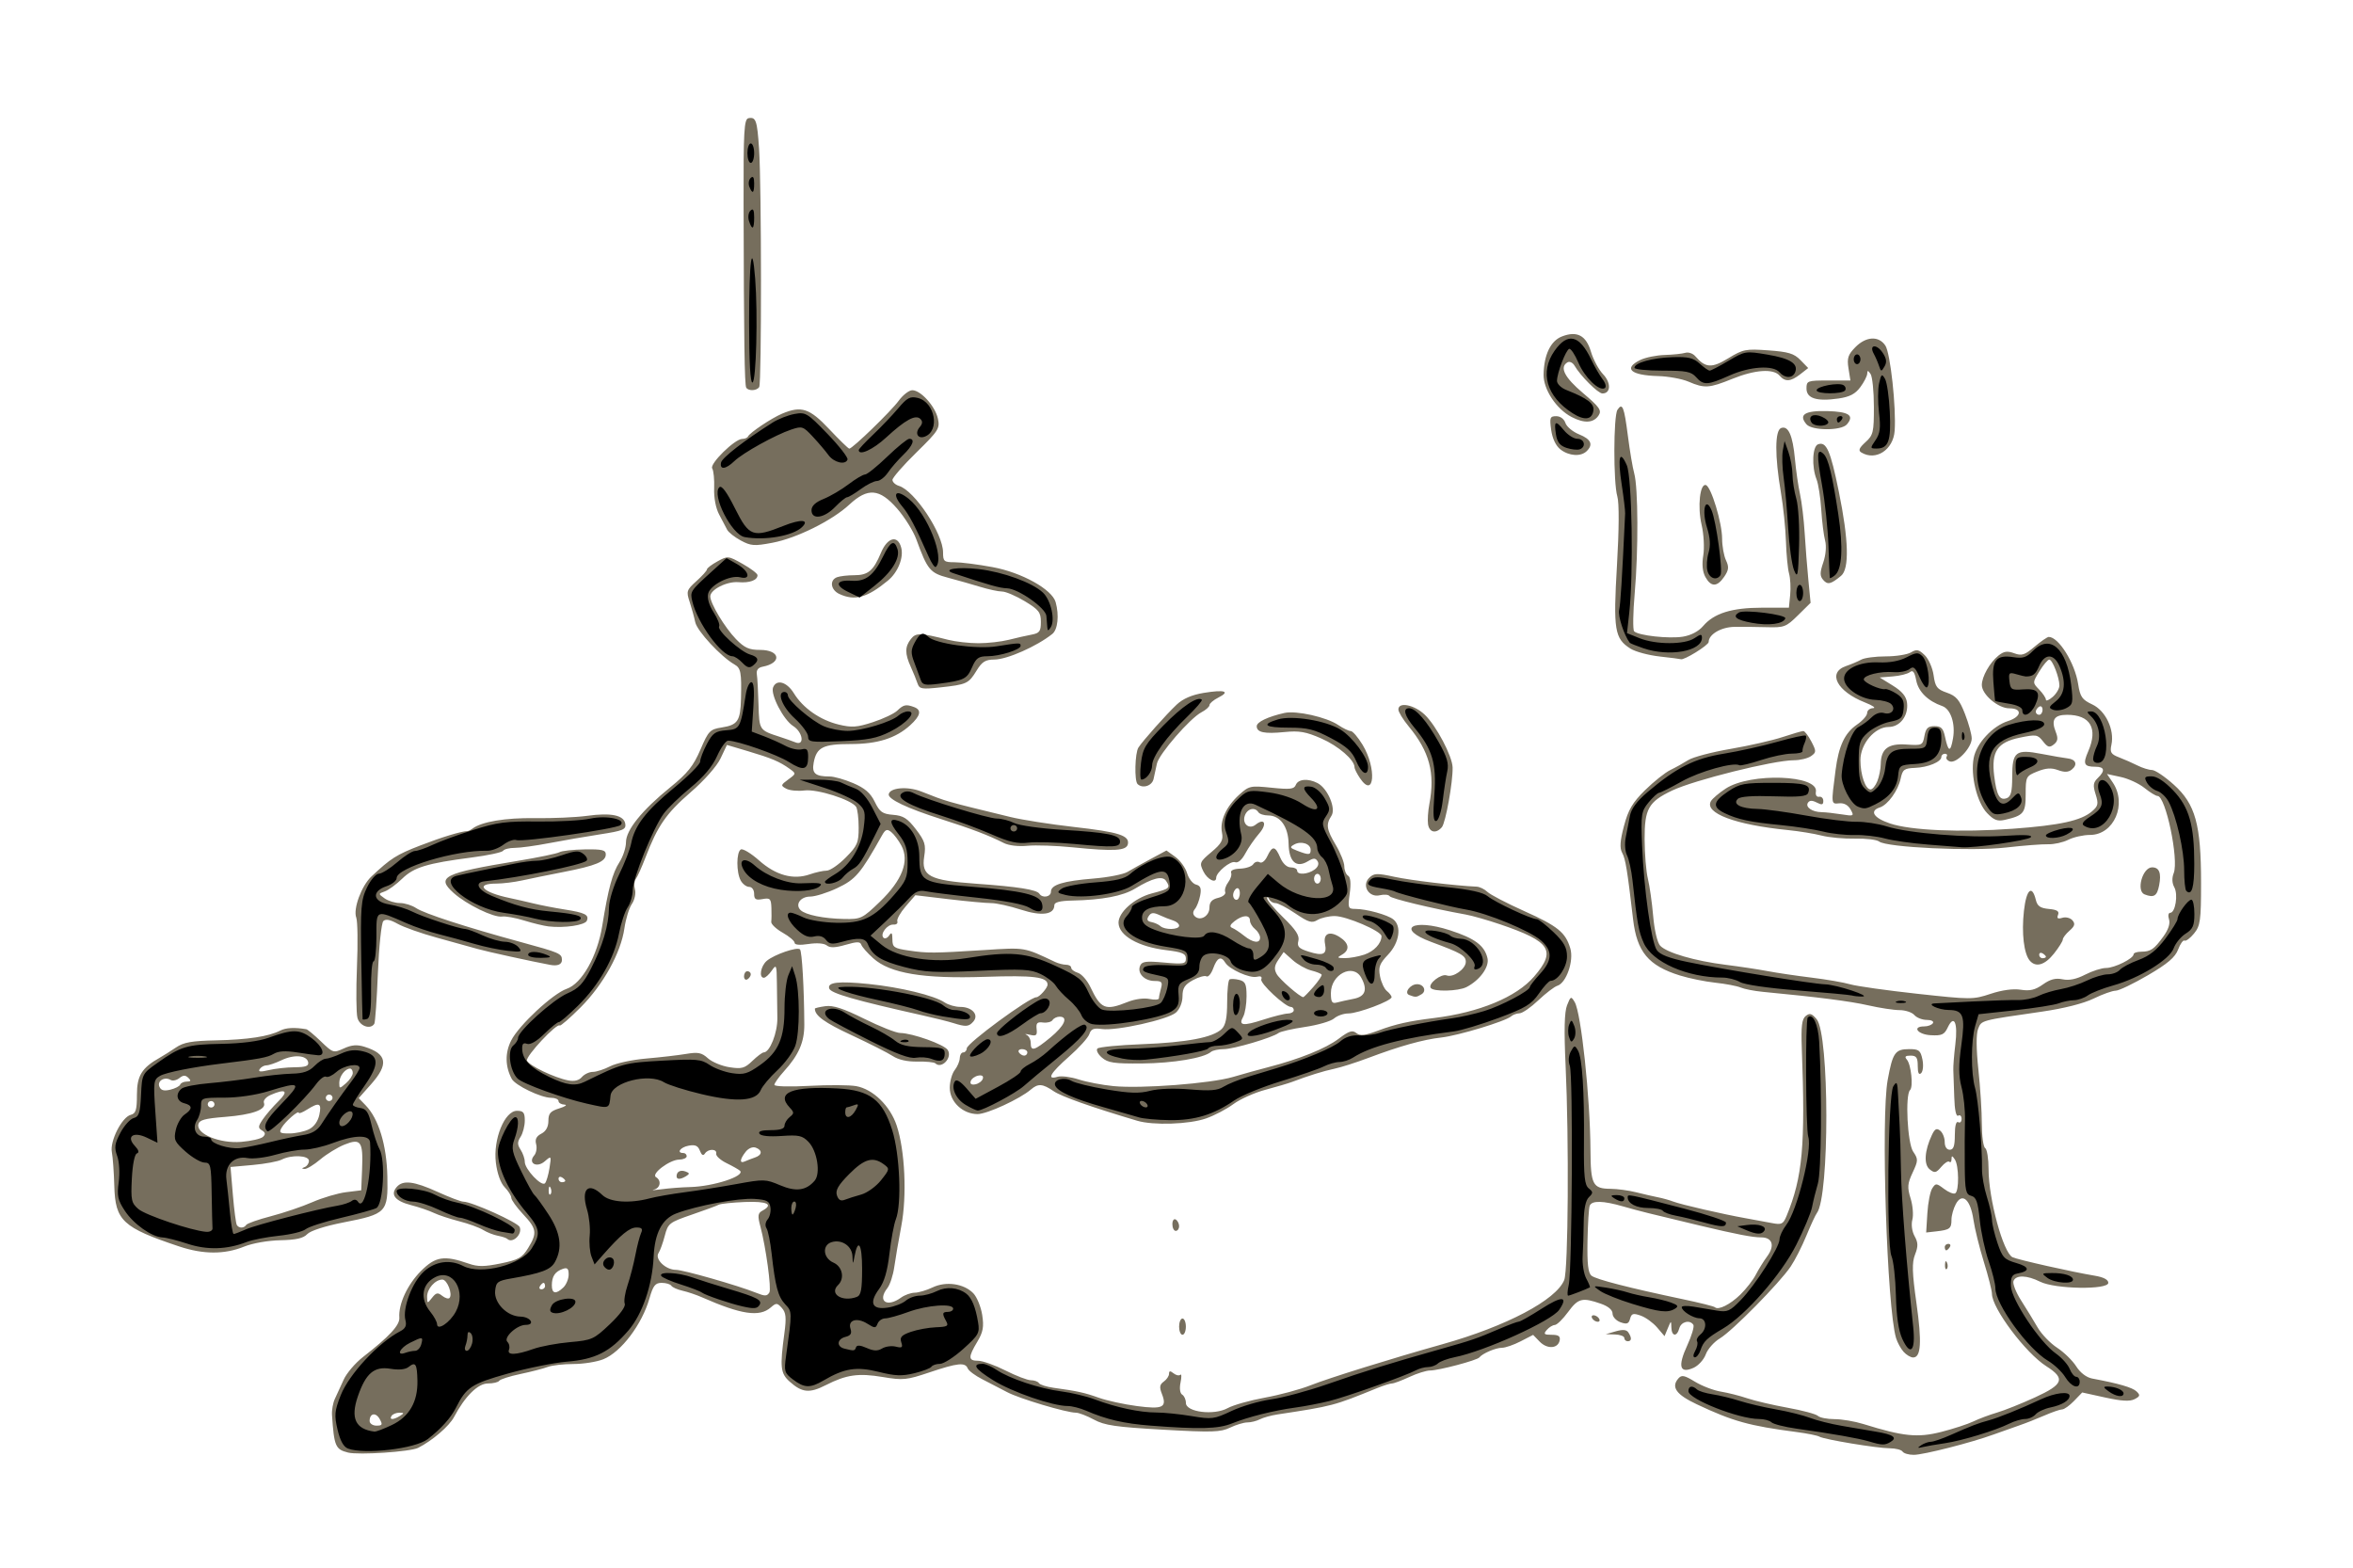 <?xml version="1.0" encoding="UTF-8"?>
<svg width="226.44mm" height="150.88mm" version="1.1" viewBox="0 0 802.35 534.63" xmlns="http://www.w3.org/2000/svg">
<g transform="translate(2434.2 2061.2)">
<g transform="translate(-1154.3 -445.71)">
<g transform="matrix(1.7 0 0 1.7 1144.4 1108)">
<g transform="translate(78.235 -97.059)">
<g transform="translate(-4.706 -3.529)">
<g>
<path d="m-1429.8-1210.1c-2.506-0.624-2.776-1.259-3.197-7.512-0.067-0.986 0.192-2.451 0.575-3.255 0.383-0.804 1.172-2.526 1.755-3.828s2.327-3.352 3.876-4.558c5.322-4.143 7.415-6.409 7.299-7.902-0.209-2.691 1.623-6.643 4.336-9.356 2.929-2.929 4.642-3.195 9.561-1.483 1.856 0.646 3.14 0.639 6.439-0.034 3.563-0.728 4.306-1.143 5.488-3.071 1.864-3.041 1.741-3.878-1.001-6.799-1.302-1.387-2.368-2.869-2.368-3.292 0-0.423-0.598-1.383-1.329-2.132-0.815-0.835-1.498-2.741-1.764-4.925-0.572-4.691 1.753-10.399 4.235-10.399 1.289 0 1.565 0.346 1.565 1.962 0 1.079-0.378 2.544-0.839 3.255-0.668 1.029-0.668 1.557 0 2.587 0.462 0.711 0.839 1.813 0.839 2.448 0 1.455 3.365 5.018 4.051 4.288 0.28-0.298 0.688-1.675 0.906-3.059 0.39-2.474 0.374-2.497-0.943-1.35-1.608 1.4-3.457 0.366-2.119-1.186 0.415-0.481 0.587-1.494 0.381-2.251-0.262-0.966 0.048-1.593 1.043-2.105 0.924-0.476 1.417-1.369 1.417-2.566 0-1.498 0.405-1.961 2.199-2.515 1.209-0.373 1.666-0.709 1.015-0.745-0.651-0.036-1.184-0.359-1.184-0.718 0-0.358-0.665-0.651-1.478-0.651-2.033 0-7.215-2.494-7.91-3.807-1.322-2.497-1.361-5.215-0.11-7.687 1.558-3.079 8.365-9.414 11.143-10.37 3.042-1.047 6.143-6.545 7.126-12.631 1.215-7.526 2.039-10.572 3.458-12.784 0.716-1.117 1.302-2.906 1.302-3.978 0-2.454 3.189-6.409 8.911-11.05 3.437-2.788 4.625-4.274 6.02-7.528 1.622-3.783 1.91-4.081 4.299-4.455 3.194-0.5 3.729-1.307 3.84-5.792 0.13-5.255-0.033-6.117-1.295-6.836-2.72-1.553-7.499-6.699-7.88-8.486-0.226-1.062-0.74-2.924-1.142-4.138-0.678-2.047-0.579-2.344 1.377-4.102 1.159-1.042 2.109-2.1 2.112-2.351 0-0.25 0.953-0.975 2.112-1.61 2.072-1.135 2.159-1.126 5.07 0.516 1.629 0.919 2.962 1.934 2.962 2.256 0 1.007-1.586 1.587-3.832 1.401-2.325-0.193-5.64 1.486-5.64 2.856 0 1.413 2.924 6.27 5.154 8.562 1.714 1.761 2.62 2.168 4.833 2.168 4.054 0 4.443 2.622 0.5 3.373-0.899 0.171-1.285 0.687-1.15 1.535 0.112 0.702 0.264 3.441 0.338 6.086 0.143 5.096 0.151 5.108 4.194 6.418 1.116 0.362 2.562 0.872 3.214 1.133 1.883 0.756 1.496-2.041-0.453-3.27-1.946-1.227-4.6-6.335-4.032-7.76 0.68-1.704 2.761-1.113 4.17 1.184 1.82 2.969 5.265 5.374 8.987 6.274 2.625 0.635 3.657 0.564 6.849-0.473 2.067-0.671 4.275-1.718 4.907-2.326 1.251-1.204 1.745-1.308 3.365-0.71 1.566 0.578 1.314 1.744-0.79 3.654-2.876 2.611-6.539 3.763-11.962 3.763-5.486 0-6.797 0.655-7.376 3.685-0.422 2.209 0.286 2.826 3.239 2.826 0.853 0 2.964 0.602 4.692 1.338 2.322 0.989 3.449 1.966 4.316 3.744 1.003 2.057 1.536 2.435 3.679 2.606 2.046 0.164 2.887 0.699 4.583 2.919 1.802 2.358 2.021 3.079 1.653 5.439-0.611 3.918 1.054 4.793 10.38 5.457 8.43 0.6 12.197 1.196 12.72 2.01 0.614 0.955 2.321 0.65 2.321-0.415 0-1.385 2.433-2.13 8.586-2.632 2.906-0.237 5.958-0.837 6.782-1.333 0.825-0.497 2.918-1.665 4.651-2.596l3.152-1.693 1.77 1.272c0.974 0.7 2.038 2.169 2.365 3.266 0.327 1.097 1.132 2.13 1.788 2.295 0.905 0.228 1.109 0.753 0.843 2.171-0.193 1.029-0.663 2.25-1.044 2.712-0.457 0.555-0.465 1.061-0.022 1.486 1.08 1.039 2.926-0.055 2.926-1.734 0-1.115 0.482-1.662 1.732-1.964 0.952-0.23 1.595-0.761 1.428-1.179-0.167-0.418 0.099-1.29 0.59-1.936 0.491-0.646 0.759-1.513 0.596-1.926-0.182-0.459 0.52-0.779 1.809-0.823 1.159-0.04 2.345-0.444 2.636-0.897 0.291-0.454 0.867-0.624 1.279-0.379 0.429 0.255 1.087-0.267 1.537-1.219 1.023-2.16 1.573-2.099 2.6 0.289 0.512 1.19 1.337 1.953 2.112 1.953 0.699 0 1.271 0.293 1.271 0.651 0 0.91 2.142 0.775 3.503-0.221 0.691-0.506 0.925-1.158 0.598-1.667-0.436-0.678-0.81-0.672-1.983 0.032-2.318 1.393-3.762 0.055-3.833-3.552-0.068-3.431-1.683-5.661-4.1-5.661-0.851 0-1.735-0.293-1.965-0.651-0.721-1.123-2.257-0.711-2.733 0.732-0.537 1.627 0.9 2.796 2.18 1.773 1.817-1.451 2.362-0.136 0.725 1.751-0.92 1.061-2.175 2.871-2.789 4.022-0.692 1.299-1.472 1.962-2.056 1.746-0.906-0.335-3.785 2.037-3.785 3.119 0 1.241-1.763 0.372-2.569-1.267-0.828-1.684-0.737-1.904 1.606-3.877 2.045-1.722 2.42-2.413 2.123-3.906-0.466-2.346 0.849-5.241 3.448-7.592 1.984-1.795 2.249-1.852 6.511-1.413 3.716 0.383 4.51 0.29 4.853-0.571 0.467-1.172 2.454-1.341 4.342-0.368 2.043 1.052 3.765 5.087 2.803 6.568-1.14 1.757-0.996 2.711 0.893 5.89 0.926 1.559 1.687 3.475 1.691 4.26 0 0.784 0.347 1.628 0.76 1.874 0.484 0.288 0.6 1.554 0.324 3.551-0.402 2.914-0.334 3.104 1.108 3.106 2.217 0 6.484 1.176 7.644 2.103 1.704 1.36 1.209 4.679-1.053 7.061-1.724 1.816-1.981 2.507-1.621 4.354 0.235 1.208 0.853 2.535 1.372 2.949 0.519 0.415 0.944 0.972 0.944 1.239 0 0.736-6.71 3.262-8.663 3.262-0.944 0-2.238 0.454-2.874 1.008-0.636 0.554-3.248 1.318-5.804 1.696-2.556 0.379-4.951 0.924-5.323 1.212-1.211 0.937-9.04 3.246-11.006 3.246-1.054 0-2.205 0.25-2.558 0.555-1.425 1.231-7.594 2.264-13.84 2.318-5.629 0.049-6.826-0.13-8.055-1.198-0.794-0.69-1.187-1.501-0.873-1.803 0.313-0.302 4.354-0.693 8.98-0.869 8.945-0.341 14.172-1.34 15.947-3.049 0.781-0.752 1.089-2.264 1.089-5.35 0-2.366 0.214-4.429 0.475-4.584s1.136-0.116 1.945 0.088c1.232 0.31 1.471 0.841 1.471 3.267 0 1.593-0.305 3.446-0.678 4.117-0.999 1.796-0.091 1.927 4.061 0.585 2.046-0.661 4.254-1.211 4.905-1.221 0.651-0.011 1.184-0.311 1.184-0.669 0-0.358-0.25-0.651-0.555-0.651-1.155 0-6.275-4.76-5.962-5.543 0.211-0.53-0.106-0.711-0.896-0.512-1.393 0.35-5.507-1.487-6.32-2.822-0.857-1.407-1.637-1.048-2.42 1.114-0.399 1.101-1.011 1.832-1.359 1.625-0.349-0.207-1.573 0.137-2.72 0.765-1.648 0.903-2.086 1.581-2.09 3.233 0 1.223-0.546 2.577-1.31 3.261-1.568 1.406-11.968 3.717-14.877 3.306-1.631-0.23-2.159-0.015-2.5 1.02-0.238 0.722-2.068 2.751-4.067 4.509-3.772 3.318-4.587 4.747-2.31 4.051 0.729-0.223 2.631 0.018 4.228 0.534 1.597 0.516 4.731 1.117 6.963 1.334 5.63 0.549 19.535-0.515 24.017-1.837 2.047-0.604 5.243-1.491 7.104-1.972 6.23-1.61 11.48-3.73 14.069-5.682 2.071-1.561 2.758-1.784 3.549-1.153 0.775 0.619 1.722 0.505 4.535-0.546 3.319-1.241 6.055-1.852 10.997-2.457 9.136-1.118 16.555-4.187 20.127-8.326 4.497-5.21 3.333-7.02-6.712-10.441-2.541-0.865-5.685-1.764-6.987-1.997-6.802-1.218-14.955-3.185-15.277-3.686-0.202-0.314-1.084-0.397-1.96-0.185-2.215 0.535-3.722-1.974-2.114-3.521 0.947-0.911 1.544-0.934 4.971-0.189 3.283 0.714 12.486 1.817 16.531 1.982 0.625 0.025 1.607 0.499 2.182 1.053 0.575 0.554 3.87 2.272 7.321 3.82 6.81 3.053 8.352 4.297 9.31 7.513 0.741 2.487-0.796 6.933-2.591 7.494-0.616 0.193-2.338 1.508-3.827 2.922-1.488 1.415-3.178 2.587-3.755 2.604-0.577 0.018-1.338 0.292-1.691 0.61-1.092 0.982-10.614 3.87-14.004 4.247-3.651 0.406-8.327 1.715-14.715 4.12-2.419 0.911-5.463 1.879-6.765 2.151-2.194 0.46-5.164 1.385-8.457 2.634-0.744 0.282-3.148 0.992-5.342 1.576-2.194 0.585-5.086 1.877-6.427 2.873-1.341 0.995-3.818 2.293-5.505 2.884-3.378 1.183-10.554 1.421-13.798 0.457-9.175-2.727-15.215-4.864-16.765-5.932-2.181-1.503-3.111-1.574-4.541-0.345-2.216 1.905-8.797 4.942-10.708 4.942-2.972 0-5.582-2.463-5.582-5.268 0-1.263 0.447-2.865 0.993-3.56s1.003-1.777 1.015-2.403c0.012-0.627 0.326-1.139 0.698-1.139 0.372 0 0.69-0.366 0.705-0.814 0.037-1.039 12.579-10.254 13.957-10.254 0.6 0 2.252-1.86 2.252-2.535 0-1.543-2.803-1.892-12.545-1.562-12.41 0.421-19.046-0.681-22.43-3.726-1.157-1.041-2.231-2.259-2.386-2.707-0.226-0.651-0.861-0.648-3.159 0.014-2.09 0.603-3.12 0.635-3.767 0.119-0.537-0.429-1.993-0.541-3.672-0.283-1.744 0.268-2.782 0.178-2.782-0.242 0-0.369-1.079-1.283-2.399-2.032-1.319-0.749-2.349-1.73-2.288-2.18s0.075-1.73 0.031-2.844c-0.071-1.796-0.272-1.99-1.772-1.714-1.373 0.253-1.691 0.052-1.691-1.067 0-0.776-0.433-1.378-0.991-1.378-0.545 0-1.306-0.567-1.691-1.259-0.908-1.633-0.904-5.705 0.012-6.246 0.389-0.231 2.036 0.759 3.66 2.2 3.362 2.983 6.862 3.944 10.168 2.793 1.175-0.409 2.695-0.744 3.377-0.744 0.682 0 2.411-1.184 3.842-2.632 2.339-2.366 2.6-2.974 2.591-6.022 0-1.865-0.237-3.733-0.514-4.152-0.945-1.429-7.814-3.605-10.357-3.281-1.334 0.17-2.977 0.011-3.653-0.353-1.149-0.619-1.124-0.737 0.395-1.844 1.608-1.172 1.611-1.192 0.27-2.156-2-1.438-3.595-2.112-8.312-3.514l-4.253-1.264-1.28 2.703c-0.745 1.575-3.265 4.422-6.035 6.82-4.866 4.213-6.599 6.721-9.025 13.06-0.76 1.986-1.633 3.919-1.94 4.295-0.307 0.377-0.383 1.328-0.17 2.115 0.214 0.786-0.065 2.097-0.62 2.912-0.555 0.815-1.228 3.016-1.496 4.892-0.699 4.893-4.236 11.28-8.761 15.822-2.154 2.162-4.044 3.808-4.2 3.657-0.583-0.561-6.909 6.216-6.578 7.046 0.393 0.984 5.506 3.438 8.275 3.971 1.224 0.235 2.15 0.011 2.739-0.677 0.49-0.568 1.478-1.033 2.195-1.033s2.278-0.505 3.469-1.122c1.191-0.617 4.448-1.318 7.239-1.557 2.791-0.239 6.38-0.654 7.976-0.921 2.438-0.408 3.143-0.268 4.405 0.873 0.827 0.747 2.772 1.554 4.323 1.793 2.462 0.379 3.045 0.217 4.59-1.27 0.974-0.937 1.995-1.703 2.27-1.703 1.226 0 2.787-3.94 2.739-6.911-0.029-1.749-0.07-4.924-0.093-7.054-0.039-3.622-0.106-3.781-1.03-2.442-0.543 0.788-1.256 1.432-1.582 1.432-1.046 0-0.635-2.368 0.59-3.4 1.497-1.261 6.084-2.844 6.654-2.296 0.404 0.389 0.838 7.927 0.868 15.078 0.015 3.509-1.108 6.095-4.063 9.36-1.065 1.176-1.936 2.405-1.936 2.731 0 0.342 2.958 0.431 6.995 0.211 3.847-0.21 8.086-0.184 9.421 0.056 3.361 0.607 6.796 3.947 8.108 7.885 1.668 5.004 2.086 14.084 0.929 20.183-0.544 2.865-1.177 6.561-1.409 8.213-0.231 1.653-0.855 3.557-1.386 4.232-2.057 2.615-0.093 3.97 2.752 1.899 0.722-0.526 1.952-0.965 2.732-0.977 0.78-0.011 2.395-0.49 3.589-1.063 2.676-1.285 6.287-0.768 8.161 1.167 0.728 0.752 1.532 2.707 1.788 4.344 0.374 2.403 0.184 3.445-0.988 5.405-1.859 3.108-1.828 3.798 0.171 3.798 0.892 0 3.359 0.879 5.481 1.953 2.122 1.074 4.418 1.953 5.103 1.953 0.684 0 1.413 0.262 1.619 0.582s1.518 0.74 2.915 0.932c4.824 0.663 6.246 0.977 9.124 2.01 1.589 0.57 5.01 1.316 7.603 1.657 5.255 0.692 6.092 0.272 4.996-2.503-0.507-1.284-0.417-1.832 0.398-2.405 0.58-0.408 1.055-1.112 1.055-1.564 0-0.614 0.23-0.638 0.908-0.096 0.499 0.399 1.111 0.529 1.36 0.29 0.249-0.239 0.266 0.46 0.039 1.554-0.243 1.17-0.107 2.172 0.331 2.433 0.409 0.244 0.745 0.994 0.745 1.667 0 1.846 5.652 2.545 8.382 1.038 1.102-0.609 4.453-1.554 7.447-2.1 2.994-0.547 7.127-1.663 9.184-2.481 3.642-1.448 16.164-5.348 26.404-8.223 12.847-3.607 22.839-8.871 24.471-12.892 0.809-1.994 0.976-28.166 0.274-43.062-0.33-6.997-0.24-10.7 0.291-12.045 0.729-1.845 0.805-1.877 1.538-0.64 1.296 2.19 3.101 19.135 3.159 29.656 0.039 6.978 0.453 7.773 4.06 7.796 1.321 0.011 3.62 0.322 5.108 0.696 1.488 0.374 3.467 0.829 4.398 1.01 0.93 0.181 2.3 0.564 3.044 0.851 1.535 0.592 9.977 2.534 14.546 3.347 1.674 0.298 4.029 0.732 5.231 0.964 1.955 0.378 2.268 0.225 2.955-1.44 3.215-7.795 3.784-14.067 3.05-33.602-0.165-4.404 0.012-5.876 0.779-6.49 0.806-0.644 1.222-0.522 2.202 0.643 2.566 3.049 2.6 35.6 0.041 38.888-0.279 0.358-1.229 2.409-2.112 4.558-0.883 2.149-2.302 4.932-3.153 6.185-2.268 3.339-11.695 12.905-14.177 14.385-1.177 0.702-2.454 2.146-2.84 3.209-0.385 1.064-1.5 2.284-2.476 2.712-2.76 1.21-3.18-0.29-1.253-4.483 0.895-1.948 1.452-3.815 1.238-4.149-0.693-1.079-2.456-0.644-2.82 0.695-0.479 1.761-1.539 1.653-1.592-0.163-0.041-1.435-0.056-1.432-0.707 0.137l-0.664 1.601-1.492-1.744c-0.82-0.959-2.298-2.027-3.284-2.374-1.514-0.533-1.846-0.434-2.136 0.632-0.278 1.022-0.646 1.155-1.928 0.697-0.872-0.311-1.587-1.092-1.588-1.735 0-0.743-0.864-1.468-2.368-1.99-3.724-1.294-4.52-1.091-6.55 1.67-1.047 1.425-2.248 2.597-2.667 2.604-0.419 0.011-1.142 0.454-1.605 0.991-0.713 0.827-0.563 0.977 0.982 0.977 1.368 0 1.767 0.283 1.597 1.132-0.333 1.663-2.507 1.792-4.012 0.238l-1.31-1.353-2.509 1.294c-1.38 0.712-3.066 1.294-3.747 1.294-1.256 0-3.914 1.135-4.532 1.935-0.445 0.577-8.165 2.622-9.896 2.622-0.743 0-2.611 0.586-4.151 1.302-1.54 0.716-3.109 1.302-3.487 1.302-0.378 0-1.686 0.407-2.908 0.904-8.823 3.59-8.91 3.613-20.074 5.309-1.26 0.192-2.839 0.63-3.507 0.974-0.668 0.344-1.798 0.626-2.509 0.626-0.711 0-2.274 0.471-3.473 1.046-1.911 0.917-3.573 0.968-13.466 0.409-9.472-0.535-11.697-0.86-13.844-2.023-1.407-0.762-3.031-1.386-3.61-1.386-1.898 0-11.37-2.831-13.79-4.122-1.302-0.695-3.536-1.852-4.964-2.572-1.428-0.72-2.754-1.706-2.948-2.191-0.502-1.26-2.015-1.103-7.655 0.793-4.598 1.546-5.31 1.618-9.337 0.943-4.943-0.829-7.332-0.49-11.49 1.627-3.26 1.66-4.736 1.516-7.224-0.703-1.858-1.657-1.993-2.887-1.068-9.726 0.42-3.107 0.317-4.141-0.505-5.051-0.951-1.053-1.13-1.061-2.234-0.1-2.26 1.969-5.914 1.427-13.802-2.049-1.116-0.492-2.87-1.083-3.897-1.314-1.027-0.231-2.034-0.681-2.239-0.999-0.204-0.318-1.075-0.579-1.935-0.579-1.29 0-1.718 0.54-2.446 3.093-1.501 5.258-5.692 10.794-9.26 12.229-1.307 0.525-3.999 0.955-5.983 0.955-1.984 0-4.306 0.265-5.161 0.589-0.855 0.324-3.319 0.96-5.476 1.413-2.157 0.453-4.078 1.067-4.268 1.364-0.191 0.297-1.216 0.54-2.279 0.54-1.992 0-4.607 2.595-6.78 6.73-0.958 1.823-4.38 4.76-7.204 6.184-1.559 0.786-11.907 1.48-14.062 0.944zm6.369-6.713c-0.783-1.409-2.019-1.175-2.019 0.382 0 0.516 0.62 0.938 1.377 0.938 1.174 0 1.268-0.195 0.643-1.32zm4.069-0.633c0.875-0.544 0.857-0.632-0.129-0.641-0.629 0-1.332 0.283-1.562 0.641-0.529 0.824 0.366 0.824 1.691 0zm268.86-24.332c1.154-1.125 2.551-2.923 3.104-3.995 0.553-1.072 1.583-2.733 2.29-3.692 1.577-2.14 1.04-3.791-1.234-3.791-1.725 0-4.851-0.602-12.209-2.351-9.978-2.372-12.379-2.971-15.469-3.862-4.036-1.163-6.271-1.208-6.697-0.135-0.178 0.448-0.377 3.623-0.442 7.057-0.087 4.579 0.125 6.439 0.8 6.977 0.935 0.747 7.506 2.438 18.378 4.729 3.322 0.7 6.193 1.419 6.378 1.598 0.673 0.647 3.048-0.533 5.102-2.536zm-260.4 0.238c0.579 0.462 1.234 0.666 1.456 0.453 0.718-0.691-0.433-3.704-1.415-3.704-1.437 0-3.083 1.864-3.058 3.465 0.021 1.373 0.053 1.379 0.994 0.182 0.811-1.031 1.147-1.097 2.024-0.396zm65.633-0.652c0.453-0.705-0.691-9.105-1.81-13.284-0.564-2.11-0.497-2.646 0.394-3.125 2.342-1.262 1.006-1.932-3.492-1.753-2.512 0.101-4.87 0.347-5.241 0.548-0.371 0.201-2.806 1.098-5.412 1.993-4.522 1.554-4.769 1.747-5.415 4.232-0.372 1.432-0.935 2.989-1.25 3.459-0.814 1.212 1.416 3.377 3.479 3.377 1.478 0 12.345 3.103 16.038 4.58 1.846 0.738 2.22 0.734 2.709-0.027zm-41.321-1.018c0.585-0.563 1.063-1.725 1.063-2.584 0-1.212-0.264-1.467-1.184-1.14-1.552 0.551-2.176 1.487-2.188 3.282-0.013 1.716 0.82 1.875 2.309 0.442zm-3.673-0.279c0-0.358-0.134-0.651-0.298-0.651-0.164 0-0.486 0.293-0.716 0.651-0.23 0.358-0.095 0.651 0.298 0.651 0.394 0 0.716-0.293 0.716-0.651zm1.139-19.654c-0.216-0.519-0.376-0.365-0.409 0.393-0.03 0.686 0.131 1.071 0.355 0.855s0.249-0.778 0.053-1.248zm27.953-0.21c4.68-0.111 11.112-2.212 10.013-3.27-0.239-0.23-1.448-0.915-2.687-1.522s-2.176-1.46-2.083-1.896c0.216-1.013-1.623-1.038-2.27-0.03-0.328 0.511-0.659 0.322-1.002-0.57-0.388-1.008-0.937-1.255-2.257-1.012-1.656 0.305-2.502 1.471-1.067 1.471 0.372 0 0.676 0.293 0.676 0.651 0 0.358-0.685 0.662-1.522 0.674-1.917 0.03-5.692 2.888-4.64 3.514 1.151 0.685 0.89 2.198-0.434 2.52-0.651 0.158 0.033 0.12 1.522-0.084 1.488-0.205 4.076-0.405 5.751-0.445zm-2.706-2.164c0-0.933 0.769-1.336 1.814-0.95 0.82 0.303 0.839 0.473 0.103 0.922-1.157 0.706-1.917 0.717-1.917 0.028zm-22.326 0.907c0-0.158-0.304-0.468-0.677-0.69-0.372-0.221-0.676-0.092-0.676 0.287 0 0.379 0.304 0.69 0.676 0.69 0.372 0 0.677-0.129 0.677-0.287zm38.055-4.671c1.465-0.497 1.532-1.465 0.137-1.98-0.605-0.223-1.454 0.129-2.008 0.834-1.198 1.523-1.272 2.427-0.158 1.927 0.465-0.209 1.378-0.56 2.03-0.781zm45.688-15.775c0.194-0.56-0.131-0.795-0.903-0.651-0.663 0.124-1.342 0.619-1.509 1.101-0.194 0.56 0.131 0.795 0.903 0.651 0.663-0.124 1.342-0.619 1.509-1.101zm8.942-5.309c0-0.358-0.475-0.651-1.055-0.651-0.58 0-0.867 0.293-0.637 0.651 0.23 0.358 0.705 0.651 1.055 0.651 0.35 0 0.637-0.293 0.637-0.651zm4.614-2.981c2.846-2.345 3.66-4.181 1.853-4.181-0.536 0-1.172 0.307-1.413 0.682-0.241 0.375-1.096 0.595-1.901 0.488-1.173-0.155-1.429 0.104-1.293 1.315 0.142 1.267-0.075 1.45-1.353 1.145-0.837-0.2-1.142-0.195-0.677 0.011 0.465 0.206 0.846 0.935 0.846 1.622 0 1.767 0.719 1.57 3.938-1.082zm15.504-7.134c1.443-0.58 3.278-0.831 4.376-0.599 1.04 0.22 1.895 0.157 1.9-0.14 0-0.297 0.193-1.199 0.417-2.005 0.343-1.233 0.14-1.465-1.279-1.465-2.033 0-3.519-1.531-2.928-3.014 0.362-0.909 1.116-1.016 4.811-0.684 3.958 0.356 4.382 0.277 4.382-0.809 0-0.976-0.734-1.291-3.889-1.67-5.637-0.678-9.559-2.913-9.62-5.481-0.049-2.111 3.21-4.995 6.67-5.902 3.624-0.95 3.795-1.102 2.855-2.531-0.698-1.06-2.725-0.553-6.186 1.549-2.479 1.506-6.555 2.282-12.662 2.411-2.415 0.051-3.552 0.345-3.552 0.918 0 1.917-2.541 2.258-6.725 0.901-2.231-0.723-4.904-1.312-5.939-1.309-1.035 0-4.882-0.351-8.549-0.788l-6.667-0.794-1.944 2.253c-1.069 1.239-1.823 2.583-1.674 2.986 0.148 0.403-0.197 0.696-0.767 0.651-1.226-0.096-2.759 1.914-2.009 2.635 0.286 0.275 0.803 0.07 1.15-0.457 0.48-0.73 0.632-0.541 0.64 0.793 0.011 1.586 0.313 1.795 3.224 2.226 3.833 0.567 4.923 0.56 15.232-0.089 8.301-0.523 7.862-0.597 14.188 2.393 0.646 0.305 1.635 0.555 2.199 0.555s1.024 0.273 1.024 0.607 0.604 0.791 1.341 1.017c0.738 0.225 1.855 1.49 2.483 2.811 2.132 4.483 3.006 4.836 7.499 3.03zm45.337-0.632c2.355-0.456 2.844-1.851 1.498-4.272-1.62-2.913-6.065-0.628-6.065 3.117 0 1.804 0.223 2.161 1.184 1.901 0.651-0.176 2.173-0.512 3.383-0.747zm-8.075-2.4c0.999-1.143 1.742-2.241 1.651-2.442-0.091-0.2-1.032-0.58-2.091-0.844-1.059-0.264-2.736-1.204-3.728-2.088l-1.803-1.608-1.059 1.556c-0.804 1.18-0.885 1.869-0.339 2.852 0.607 1.091 4.665 4.622 5.339 4.644 0.117 0 1.03-0.928 2.03-2.071zm10.187-6.455c1.99-0.668 3.469-2.253 3.469-3.719 0-1-7.05-4.026-9.379-4.026-1.177 0-2.734 0.357-3.46 0.793-1.127 0.677-1.771 0.487-4.408-1.302-1.699-1.153-3.511-2.095-4.027-2.095s-1.092-0.366-1.28-0.814-0.365-0.52-0.395-0.16c-0.029 0.36 1.45 2.118 3.288 3.906 2.503 2.437 3.253 3.603 2.989 4.649-0.289 1.145 0.083 1.535 2.058 2.162 2.912 0.925 3.709 0.559 3.297-1.514-0.416-2.093 0.85-2.722 2.89-1.435 1.95 1.23 2.139 2.639 0.478 3.57-1.024 0.574-0.946 0.666 0.576 0.683 0.968 0.011 2.725-0.304 3.904-0.7zm-20.886-3.433c0-0.493-0.457-1.262-1.015-1.707-0.558-0.446-1.015-1.214-1.015-1.707 0-1.194-1.461-1.137-3.084 0.121-0.921 0.713-1.063 1.118-0.477 1.353 0.46 0.185 1.526 0.889 2.368 1.565 1.818 1.459 3.223 1.623 3.223 0.376zm-16.237-2.379c0-0.369-0.533-0.835-1.184-1.036-0.651-0.2-1.889-0.69-2.75-1.089-1.238-0.573-1.695-0.526-2.181 0.222-0.44 0.677-0.283 1.011 0.551 1.173 0.641 0.124 1.455 0.49 1.809 0.814 0.882 0.807 3.755 0.743 3.755-0.084zm-60.023-4.804c4.488-4.319 5.968-8.178 4.316-11.252-0.568-1.058-1.489-2.287-2.046-2.732-0.836-0.668-1.159-0.546-1.857 0.699-4.285 7.644-5.282 8.815-8.986 10.559-1.975 0.93-4.408 1.691-5.405 1.691-1.953 0-3.086 1.6-1.924 2.718 0.994 0.957 4.63 1.695 8.734 1.773 3.377 0.064 3.644-0.064 7.168-3.456zm72.201-1.725c0-0.737-0.304-1.159-0.676-0.938-0.372 0.221-0.677 0.825-0.677 1.341s0.305 0.938 0.677 0.938c0.372 0 0.676-0.603 0.676-1.341zm16.237-2.891c0-0.537-0.304-0.977-0.677-0.977s-0.676 0.44-0.676 0.977c0 0.537 0.304 0.977 0.676 0.977s0.677-0.439 0.677-0.977zm-2.03-5.79c0-1.219-1.879-1.844-3.272-1.089-0.982 0.532-0.909 0.693 0.566 1.262 2.328 0.897 2.706 0.874 2.706-0.172zm118.73 120.7c-0.23-0.358-1.39-0.656-2.577-0.663-2.598-0.014-13.152-1.764-14.122-2.34-0.379-0.225-2.408-0.635-4.511-0.911-9.611-1.263-12.779-2.142-20.059-5.569-4.121-1.939-5.204-3.446-3.718-5.169 0.67-0.777 1.184-0.679 3.35 0.637 1.407 0.855 3.74 1.748 5.184 1.984 1.444 0.236 3.843 0.843 5.331 1.35 1.488 0.506 5.123 1.355 8.076 1.887 2.954 0.532 5.678 1.263 6.055 1.626 0.377 0.362 1.877 0.659 3.334 0.659 1.457 0 4.06 0.439 5.784 0.975 8.04 2.5 10.887 2.79 15.61 1.592 2.441-0.62 5.352-1.568 6.468-2.107 1.116-0.539 3.247-1.338 4.736-1.775 1.488-0.437 4.913-1.805 7.611-3.041 5.742-2.629 6.163-3.785 2.281-6.258-4.165-2.653-10.906-11.637-10.906-14.535 0-0.634-0.731-3.512-1.624-6.395-0.893-2.883-1.835-6.695-2.092-8.47-0.586-4.042-2.242-5.514-3.525-3.134-0.483 0.895-0.877 2.309-0.877 3.142 0 1.778-0.335 2.035-3.044 2.34l-2.03 0.228 0.24-3.861c0.132-2.124 0.571-4.371 0.975-4.995 0.695-1.07 0.828-1.064 2.377 0.108 0.903 0.683 1.91 1.083 2.238 0.887 0.803-0.477 0.743-5.564-0.079-6.789-0.54-0.804-0.658-0.814-0.666-0.054 0 0.507-0.2 0.74-0.433 0.516-0.232-0.223-0.958 0.231-1.614 1.01-1.043 1.24-1.334 1.302-2.336 0.502-1.217-0.972-1.032-3.758 0.461-6.91 0.574-1.212 0.945-1.401 1.649-0.839 0.5 0.399 0.909 1.422 0.909 2.274 0 0.942 0.397 1.548 1.015 1.548 0.754 0 1.015-0.764 1.015-2.968 0-1.813 0.263-2.812 0.676-2.566 0.372 0.221 0.677-0.072 0.677-0.651 0-0.579-0.304-0.872-0.677-0.651-0.42 0.249-0.721-1.158-0.792-3.705-0.063-2.259-0.148-4.694-0.188-5.41-0.04-0.716 0.143-3.06 0.407-5.209 0.53-4.324-0.252-6.059-1.522-3.376-0.689 1.455-1.189 1.684-3.412 1.564-2.64-0.143-3.833-1.768-1.298-1.768 0.722 0 1.501-0.293 1.731-0.651 0.235-0.366-0.304-0.651-1.23-0.651-0.907 0-2.027-0.44-2.491-0.977-0.463-0.537-1.794-0.981-2.958-0.986-1.164 0-4.005-0.438-6.313-0.962-3.656-0.83-10.006-1.643-21.173-2.711-1.675-0.16-3.653-0.547-4.397-0.86-0.744-0.313-3.028-0.748-5.074-0.966-2.046-0.219-5.243-0.87-7.104-1.447-6.321-1.96-8.637-4.738-9.402-11.274-1.164-9.95-1.519-12.115-2.193-13.347-0.522-0.955-0.424-2.39 0.367-5.378 0.863-3.26 1.712-4.699 4.239-7.187 1.738-1.711 4.021-3.529 5.074-4.039s2.675-1.41 3.605-1.999c0.93-0.589 4.731-1.591 8.447-2.227 3.716-0.636 8.406-1.703 10.423-2.371 2.017-0.668 3.902-1.214 4.189-1.214s1.012 0.948 1.613 2.106c1.016 1.959 1.01 2.163-0.079 2.93-0.644 0.453-2.205 0.824-3.468 0.824-4.029 0-19.985 3.978-24.405 6.085-4.726 2.252-5.516 3.659-5.497 9.792 0.012 2.906 0.304 6.455 0.657 7.888 0.352 1.432 0.829 4.802 1.06 7.487 0.242 2.825 0.833 5.329 1.402 5.942 1.319 1.42 6.945 3.064 13.122 3.833 2.78 0.346 6.576 0.918 8.436 1.272 1.861 0.353 5.818 0.939 8.795 1.302 2.977 0.363 6.478 0.968 7.78 1.345 1.302 0.377 7.353 1.23 13.446 1.897 10.77 1.178 11.179 1.178 14.703 0.011 2.295-0.76 4.513-1.061 6.047-0.822 1.858 0.29 2.894 0.043 4.444-1.06 1.47-1.046 2.547-1.327 3.947-1.032 1.305 0.276 2.762-0.024 4.522-0.932 1.428-0.737 3.315-1.339 4.193-1.339 1.708 0 5.527-1.897 5.527-2.745 0-0.281 0.685-0.515 1.522-0.521 1.923-0.012 2.573-0.461 4.476-3.082 0.98-1.35 1.38-2.587 1.106-3.418-0.236-0.716-0.129-1.303 0.239-1.303 1.038 0 1.627-3.679 0.821-5.128-0.456-0.82-0.499-1.862-0.116-2.831 1.066-2.698-1.612-15.48-3.243-15.48-0.353 0-1.532-0.721-2.62-1.602s-3.226-1.872-4.751-2.202l-2.772-0.599 1.147 1.687c2.944 4.33 0.271 10.525-4.546 10.533-1.334 0-3.292 0.439-4.352 0.971-1.06 0.532-2.886 0.937-4.059 0.9-1.173-0.036-4.963 0.258-8.423 0.654-6.91 0.792-23.988-0.014-25.477-1.204-0.456-0.365-2.629-0.625-4.827-0.578-2.199 0.046-5.215-0.229-6.704-0.614-1.488-0.384-4.533-0.881-6.765-1.104-10.576-1.056-16.829-3.41-15.43-5.81 0.3-0.516 1.63-1.645 2.954-2.509 4.97-3.244 18.688-2.757 18.092 0.642-0.115 0.654 0.165 1.088 0.642 0.996 0.465-0.09 0.846 0.287 0.846 0.837 0 0.787-0.278 0.856-1.312 0.324-0.927-0.477-1.449-0.463-1.778 0.05-0.56 0.872 0.88 1.856 2.752 1.879 0.744 0.011 2.53 0.204 3.968 0.433 2.508 0.399 2.583 0.359 1.843-0.973-0.489-0.879-1.325-1.333-2.277-1.237-1.645 0.166-1.633 0.274-0.734-6.684 0.625-4.836 1.848-7.432 4.29-9.105 1.124-0.77 2.044-1.82 2.044-2.333s0.533-0.949 1.184-0.969-0.079-0.533-1.624-1.139c-5.641-2.216-7.604-6.002-3.788-7.305 1.023-0.349 2.389-0.928 3.035-1.286 0.646-0.358 2.857-0.651 4.914-0.651 2.057 0 4.341-0.361 5.076-0.803 1.128-0.678 1.557-0.591 2.748 0.555 0.777 0.747 1.58 2.568 1.786 4.047 0.325 2.33 0.679 2.794 2.658 3.482 1.878 0.653 2.522 1.411 3.634 4.268 0.743 1.911 1.35 4.125 1.35 4.921 0 1.873-3.075 5.088-4.399 4.598-0.553-0.204-0.837-0.634-0.631-0.954 0.206-0.321 0.052-0.583-0.342-0.583-0.394 0-0.716 0.283-0.716 0.628 0 0.996-2.657 2.101-5.302 2.206-2.139 0.085-2.476 0.335-2.854 2.118-0.518 2.442-2.57 5.29-4.191 5.819-2.136 0.696-1.242 2.109 2.03 3.208 4.203 1.411 14.038 1.835 24.65 1.062 9.434-0.687 13.696-1.621 15.865-3.475 1.256-1.073 1.353-1.522 0.747-3.422-0.568-1.782-0.491-2.385 0.416-3.258 1.55-1.492 1.389-2.28-0.466-2.28-2.292 0-2.545-0.545-1.439-3.092 2.005-4.617 0.431-7.325-4.258-7.325-2.561 0-3.218 0.994-2.26 3.418 0.515 1.304 0.43 1.879-0.374 2.522-0.87 0.695-1.23 0.592-2.183-0.624-1.073-1.369-1.355-1.412-4.685-0.725-4.459 0.92-5.698 2.777-5.1 7.638 0.484 3.936 1.094 5.019 2.529 4.489 0.824-0.304 1.083-1.32 1.083-4.247 0-5.082 0.695-5.63 5.872-4.634 2.166 0.417 4.529 0.825 5.252 0.907 1.667 0.189 2.057 1.254 0.82 2.241-0.682 0.545-1.472 0.574-2.761 0.102-1.336-0.489-2.414-0.416-4.142 0.278-2.263 0.91-2.336 1.051-2.336 4.53 0 3.822-0.391 4.305-4.196 5.179-1.447 0.333-2.184 0.051-3.533-1.349-2.039-2.116-3.366-7.551-2.701-11.056 0.561-2.957 3.768-6.412 6.879-7.412 2.767-0.89 2.938-2.559 0.261-2.559-2.241 0-5.505-2.774-5.505-4.679 0-1.666 1.599-4.501 3.321-5.888 1.097-0.883 1.78-0.987 3.167-0.479 1.516 0.555 2.101 0.366 4.091-1.315 1.277-1.079 2.558-1.962 2.846-1.962 1.976 0 5.233 5.215 5.89 9.432 0.405 2.597 0.787 3.152 2.833 4.11 2.687 1.258 4.502 5.081 3.845 8.098-0.329 1.509-0.095 1.894 1.524 2.515 1.052 0.403 2.72 1.14 3.708 1.636 0.988 0.497 2.295 0.903 2.904 0.903s2.583 1.327 4.385 2.95c4.331 3.898 5.46 7.979 5.46 19.721 0 7.527-0.147 8.585-1.407 10.127-0.774 0.947-1.632 1.588-1.907 1.425-0.275-0.164-0.853 0.639-1.285 1.784-0.592 1.569-2.087 2.842-6.074 5.174-2.909 1.701-5.817 3.093-6.464 3.093-0.646 0-2.638 0.713-4.426 1.585-1.998 0.974-5.966 1.979-10.295 2.605-12.518 1.813-12.171 1.719-12.864 3.474-0.406 1.027-0.386 3.99 0.054 8.114 0.381 3.573 0.693 8.499 0.693 10.946 0 2.448 0.304 4.631 0.676 4.853 0.372 0.221 0.677 2.139 0.677 4.261 0 5.913 2.942 16.719 4.797 17.62 1.022 0.496 12.047 2.976 16.514 3.715 1.748 0.289 2.706 0.793 2.706 1.424 0 1.443-10.686 1.272-13.666-0.219-2.659-1.33-4.858-1.391-5.353-0.15-0.205 0.513 0.49 2.283 1.544 3.932s2.544 4.085 3.312 5.412c0.768 1.327 2.523 3.149 3.899 4.049 1.376 0.9 3.098 2.578 3.825 3.729 0.813 1.287 2.048 2.23 3.204 2.447 5.363 1.007 8.061 1.791 8.895 2.583 0.78 0.741 0.72 0.984-0.389 1.554-0.947 0.488-2.596 0.395-5.911-0.333l-4.598-1.01-1.637 1.699c-0.9 0.934-1.972 1.699-2.381 1.699-0.409 0-1.995 0.545-3.524 1.212-1.529 0.666-3.846 1.577-5.148 2.022s-3.586 1.255-5.074 1.798c-4.498 1.642-14.079 4.083-16.023 4.083-1.004 0-2.014-0.293-2.243-0.651zm-5.057-134.49c0.363-0.918 0.669-2.457 0.681-3.418 0.038-3.067 1.49-4.172 5.155-3.923 3.143 0.214 3.259 0.159 3.609-1.732 0.285-1.544 0.708-1.953 2.018-1.953 1.331 0 1.747 0.422 2.114 2.149 0.656 3.088 1.094 3.172 1.597 0.307 0.517-2.946-0.465-5.897-2.157-6.485-2.865-0.995-4.778-2.875-5.216-5.125-0.335-1.72-0.669-2.164-1.269-1.685-0.448 0.358-1.997 0.746-3.442 0.862l-2.627 0.211 2.636 1.629c1.864 1.152 2.7 2.165 2.854 3.46 0.308 2.588-1.409 4.84-3.692 4.84-2.777 0-5.659 3.382-5.659 6.641 0 2.966 1.008 5.892 2.03 5.892 0.391 0 1.007-0.751 1.37-1.67zm33.134-14.32c0-0.558-0.304-0.834-0.676-0.613-0.372 0.221-0.676 0.678-0.676 1.015 0 0.337 0.304 0.613 0.676 0.613 0.372 0 0.676-0.457 0.676-1.015zm3.383-4.848c0-1.619-1.398-5.205-2.029-5.205-0.299 0-1.181 1.039-1.96 2.31-1.415 2.309-1.416 2.311-0.067 3.704 0.742 0.766 1.349 1.677 1.349 2.023s0.609 0.099 1.353-0.549c0.744-0.648 1.353-1.675 1.353-2.283zm-31.259 133.64c-0.563-0.627-1.243-1.872-1.511-2.767-1.823-6.093-3.057-44.223-1.675-51.76 1.007-5.492 1.493-6.185 4.337-6.185 1.933 0 2.253 0.253 2.632 2.075 0.237 1.141 0.123 2.372-0.254 2.735-0.462 0.445-0.685-0.018-0.685-1.424 0-1.689-0.272-2.083-1.436-2.083-1.069 0-1.258 0.208-0.74 0.814 0.847 0.99 1.31 5.445 0.633 6.096-1.014 0.975-0.527 10.657 0.62 12.341 1.031 1.514 1.024 1.805-0.106 4.215-1.032 2.202-1.093 2.972-0.411 5.162 0.441 1.416 0.602 3.34 0.357 4.277-0.257 0.986-0.067 2.382 0.453 3.316 0.714 1.284 0.732 2.035 0.089 3.674-0.646 1.646-0.59 3.604 0.277 9.732 1.111 7.851 0.925 10.923-0.66 10.923-0.493 0-1.358-0.513-1.921-1.139zm-56.015-2.767c0-0.358-0.837-0.676-1.86-0.707l-1.861-0.056 2.002-0.575c1.405-0.404 2.159-0.338 2.527 0.219 0.723 1.095 0.672 1.771-0.132 1.771-0.372 0-0.677-0.293-0.677-0.651zm-89.303-2.279c0-0.895 0.304-1.628 0.676-1.628 0.372 0 0.677 0.733 0.677 1.628 0 0.895-0.305 1.628-0.677 1.628-0.372 0-0.676-0.732-0.676-1.628zm82.876-1.628c-0.23-0.358-0.114-0.651 0.259-0.651 0.372 0 0.865 0.293 1.095 0.651s0.114 0.651-0.258 0.651c-0.372 0-0.865-0.293-1.095-0.651zm70.752-10.797c0.032-0.758 0.193-0.913 0.409-0.393 0.196 0.47 0.172 1.032-0.053 1.248-0.225 0.216-0.385-0.168-0.355-0.855zm-354.22-3.667c-11.334-3.79-12.799-5.157-12.994-12.12-0.077-2.746-0.299-5.803-0.492-6.792-0.431-2.202 2.02-7.036 3.794-7.483 1.015-0.255 1.236-0.976 1.236-4.028 0-3.83 0.979-5.409 4.621-7.453 0.709-0.398 2.153-1.309 3.209-2.025 1.531-1.039 3.159-1.329 8.039-1.432 6.354-0.135 10.565-0.776 12.884-1.961 1.141-0.583 2.875-0.673 5.221-0.271 0.267 0.045 1.592 1.149 2.945 2.45 2.41 2.319 2.503 2.348 4.589 1.401 1.588-0.721 2.645-0.804 4.159-0.327 4.536 1.429 4.881 3.483 1.269 7.544l-2.452 2.756 1.386 1.43c2.614 2.697 4.229 7.984 4.363 14.28 0.153 7.219-0.142 7.528-8.825 9.224-3.701 0.723-6.603 1.661-7.243 2.342-0.782 0.832-2.226 1.159-5.399 1.226-2.459 0.051-5.592 0.601-7.246 1.272-3.95 1.602-8.202 1.591-13.062-0.034zm13.464-4.314c0.193-0.301 2.419-1.084 4.945-1.74 2.526-0.656 6.268-1.924 8.314-2.819 2.046-0.895 5.091-1.796 6.766-2.004l3.044-0.377 0.174-4.232c0.231-5.594-0.245-6.257-3.536-4.934-1.399 0.562-3.585 1.903-4.858 2.978-1.273 1.075-2.684 1.932-3.136 1.904-0.62-0.039-0.614-0.132 0.023-0.38 0.465-0.18 0.846-0.744 0.846-1.251 0-1.101-3.495-1.259-5.46-0.246-0.722 0.372-3.328 0.857-5.791 1.078l-4.478 0.402 0.469 5.567c0.258 3.062 0.619 5.8 0.801 6.083 0.434 0.676 1.433 0.66 1.877-0.031zm3.371-17.672c0.541-0.52 0.483-0.871-0.212-1.284-0.811-0.482-0.784-0.821 0.176-2.23 0.622-0.914 2.034-2.55 3.137-3.636 2.104-2.072 1.46-2.577-1.584-1.243-0.928 0.407-1.52 1.108-1.332 1.578 0.54 1.355-2.339 2.393-7.835 2.824-4.058 0.318-5.155 0.627-5.329 1.504-0.385 1.938 4.316 3.856 8.588 3.504 2.006-0.165 3.983-0.622 4.392-1.016zm9.185-1.491c1.038-0.506 1.834-1.605 2.113-2.92 0.503-2.365-0.018-2.591-2.449-1.058-0.917 0.578-1.668 0.874-1.668 0.657 0-0.63-2.744 1.76-3.458 3.011-0.559 0.981-0.341 1.138 1.573 1.13 1.222 0 2.972-0.375 3.888-0.821zm-18.917-5.03c0-0.358-0.304-0.651-0.676-0.651-0.372 0-0.677 0.293-0.677 0.651 0 0.358 0.304 0.651 0.677 0.651 0.372 0 0.676-0.293 0.676-0.651zm23.679-1.302c0-0.358-0.304-0.651-0.676-0.651-0.372 0-0.676 0.293-0.676 0.651 0 0.358 0.304 0.651 0.676 0.651 0.372 0 0.676-0.293 0.676-0.651zm-30.557-2.652c0.124-0.332 0.718-0.603 1.319-0.603 0.828 0 0.904-0.183 0.31-0.754-0.593-0.571-1.029-0.557-1.797 0.056-0.558 0.445-1.346 0.612-1.752 0.37-1.205-0.717-2.722 0.174-2.262 1.327 0.304 0.763 0.901 0.935 2.187 0.628 0.973-0.232 1.87-0.693 1.994-1.025zm34.616-2.332c0-0.482-0.243-0.876-0.541-0.876-0.986 0-2.165 1.544-2.165 2.836 0 1.232 0.044 1.235 1.353 0.094 0.744-0.648 1.353-1.572 1.353-2.054zm-11.65-1.145c2.225-0.016 2.85-0.251 2.699-1.015-0.278-1.405-2.858-1.592-5.365-0.389-1.171 0.562-2.522 1.022-3.001 1.022-0.479 0-1.088 0.339-1.354 0.753-0.354 0.552 0.132 0.606 1.821 0.202 1.267-0.303 3.607-0.561 5.2-0.572zm330.98 36.078c0-0.358 0.322-0.651 0.717-0.651s0.528 0.293 0.298 0.651c-0.23 0.358-0.552 0.651-0.717 0.651-0.164 0-0.298-0.293-0.298-0.651zm-288.34-1.648c-0.198-0.19-1.048-0.473-1.888-0.629-0.841-0.156-2.176-0.681-2.967-1.168-0.791-0.487-2.96-1.273-4.821-1.748-1.861-0.475-4.144-1.229-5.074-1.677-0.93-0.448-3.001-1.152-4.602-1.565-3.153-0.814-4.151-2.088-2.832-3.617 1.249-1.448 3.458-1.184 8.22 0.984 2.359 1.074 4.68 1.953 5.158 1.953 1.678 0 10.931 4.173 11.299 5.094 0.58 1.455-1.444 3.382-2.492 2.373zm133.41-2.948c0-0.737 0.304-1.159 0.676-0.938 0.372 0.221 0.677 0.825 0.677 1.341s-0.304 0.938-0.677 0.938c-0.372 0-0.676-0.603-0.676-1.341zm-47.557-32.273c-0.234-0.225-1.85-0.381-3.592-0.347-2.02 0.039-3.806-0.36-4.931-1.102-0.97-0.64-4.697-2.529-8.283-4.198-5.454-2.539-7.35-3.911-7.35-5.317 0-0.11 0.945-0.332 2.099-0.495 1.552-0.219 3.587 0.44 7.808 2.53 3.14 1.555 6.381 2.835 7.203 2.845 2.461 0.03 8.811 2.294 9.536 3.4 1 1.525-1.214 3.912-2.49 2.684zm-115.91-9.124c-0.247-0.946-0.289-5.56-0.094-10.254 0.195-4.694 0.131-9.121-0.141-9.837-0.664-1.746 1.04-6.378 3.037-8.255 3.895-3.661 5.007-4.367 9.799-6.221 4.364-1.688 8.27-2.879 9.472-2.886 0.186 0 0.643-0.232 1.015-0.513 1.819-1.373 6.617-2.175 12.503-2.089 3.542 0.052 8.251-0.155 10.466-0.46 4.859-0.668 7.404-0.133 7.673 1.615 0.174 1.132-0.436 1.384-5.074 2.099-2.9 0.447-7.488 1.24-10.196 1.762-2.708 0.523-5.811 0.95-6.895 0.95-1.084 0-2.139 0.262-2.345 0.583-0.206 0.321-3.04 0.928-6.298 1.349-8.964 1.16-11.59 1.959-13.945 4.248-1.169 1.136-2.735 2.282-3.479 2.547-1.336 0.475-1.337 0.493-0.04 1.411 0.722 0.512 2.101 0.93 3.063 0.93 0.962 0 2.424 0.455 3.248 1.01 1.632 1.1 10.05 3.833 20.98 6.81 7.875 2.145 8.267 2.316 8.267 3.613 0 0.881-0.87 1.245-2.327 0.974-3.75-0.697-12.727-2.666-14.587-3.198-1.302-0.373-4.956-1.385-8.118-2.25-3.163-0.864-6.727-2.122-7.92-2.796-1.491-0.841-2.388-1.014-2.868-0.552-0.384 0.37-0.874 5.042-1.09 10.384-0.215 5.341-0.541 9.944-0.724 10.229-0.786 1.224-2.949 0.455-3.381-1.202zm119.49 1.042c-0.93-0.296-3.67-0.981-6.089-1.522-13.634-3.048-18.436-4.428-18.762-5.396-0.426-1.262 1.893-1.527 7.937-0.906 6.342 0.651 13.139 2.303 15.204 3.695 0.734 0.495 2.143 0.899 3.131 0.899 2.384 0 3.804 1.578 2.639 2.93-0.92 1.067-1.512 1.111-4.059 0.299zm91.474-5.623c-1.082-0.418 0.203-2.164 1.593-2.164 1.345 0 1.95 1.37 0.889 2.016-1.029 0.627-1.213 0.638-2.483 0.148zm4.312-1.426c-0.543-0.846 2.116-2.903 3.224-2.494 1.312 0.484 3.824-1.308 3.824-2.729 0-1.24-0.89-1.752-6.934-3.992-7.21-2.671-3.79-4.786 3.77-2.332 4.998 1.623 6.926 3.059 7.516 5.599 0.404 1.741-1.538 4.41-4.209 5.786-1.664 0.857-6.671 0.969-7.19 0.16zm-137.73-2.327c0-0.558 0.304-1.015 0.677-1.015 0.372 0 0.676 0.276 0.676 0.613s-0.304 0.794-0.676 1.015c-0.372 0.221-0.677-0.054-0.677-0.613zm257.91-3.131c-1.185-1.38-1.674-5.519-1.178-9.976 0.482-4.33 1.622-5.369 2.396-2.183 0.295 1.215 0.897 1.627 2.61 1.787 1.651 0.154 2.126 0.46 1.838 1.182-0.285 0.715-0.055 0.872 0.865 0.591 0.689-0.211 1.6 0.019 2.023 0.51 0.594 0.689 0.462 1.161-0.581 2.069-0.743 0.647-1.351 1.444-1.351 1.77 0 0.327-0.797 1.6-1.772 2.829-1.83 2.309-3.634 2.838-4.85 1.421zm3.239-0.775c0-0.158-0.304-0.468-0.677-0.69-0.372-0.221-0.676-0.092-0.676 0.287s0.304 0.689 0.676 0.689c0.372 0 0.677-0.129 0.677-0.287zm-300.38-6.096c-0.93-0.11-3.127-0.642-4.881-1.184-1.754-0.542-3.733-0.9-4.397-0.796-1.668 0.262-7.161-2.407-9.759-4.743-3.557-3.198-2.038-3.959 12.798-6.411 4.196-0.693 8.001-1.483 8.457-1.754 0.455-0.272 2.731-0.523 5.056-0.56 3.504-0.055 4.228 0.118 4.228 1.007 0 1.435-1.984 2.26-8.457 3.52-2.977 0.579-6.71 1.34-8.297 1.692-1.587 0.351-3.928 0.639-5.203 0.639-4.415 0-2.784 1.763 2.676 2.894 1.116 0.231 3.247 0.717 4.736 1.079 1.488 0.363 4.287 0.908 6.22 1.212 4.178 0.657 5.003 1.069 4.528 2.261-0.359 0.9-4.519 1.518-7.703 1.145zm320.17-6.418c-1.742-0.676-0.423-5.429 1.506-5.429 1.442 0 1.888 1.15 1.406 3.623-0.417 2.138-1.048 2.529-2.912 1.805zm-214.97-9.441c-3.349-0.336-7.459-0.477-9.133-0.313-1.803 0.176-3.734-0.052-4.736-0.56-3.062-1.553-6.344-2.803-12.61-4.804-6.8-2.172-10.622-3.987-10.467-4.971 0.209-1.329 3.763-1.639 6.502-0.566 5.45 2.134 4.367 1.824 17.861 5.116 2.382 0.581 8.109 1.482 12.727 2.002 9.018 1.015 11.224 1.711 10.885 3.433-0.266 1.353-2.696 1.499-11.029 0.664zm71.238-4.614c-0.127-0.806-0.012-2.637 0.262-4.069 1.179-6.227 0.034-10.518-4.162-15.6-1.128-1.366-2.051-2.883-2.051-3.371 0-1.598 3.213-0.95 5.314 1.071 2.296 2.21 5.5 8.283 5.562 10.544 0.079 2.894-1.399 11.122-2.156 12-1.161 1.346-2.508 1.066-2.768-0.576zm-58.271-8.084c-0.665-0.64-0.529-6.253 0.178-7.327 0.956-1.453 5.607-6.67 7.678-8.613 1.259-1.181 3.046-1.955 5.412-2.344 4.21-0.693 5.417-0.313 2.952 0.93-0.983 0.496-1.788 1.176-1.788 1.511 0 0.335-0.725 0.985-1.61 1.444-2.276 1.18-8.49 8.329-8.93 10.275-0.203 0.895-0.508 2.287-0.677 3.093-0.295 1.4-2.197 2.01-3.215 1.031zm44.633-1.147c-0.61-0.896-1.109-1.893-1.109-2.215 0-1.469-3.215-4.259-6.649-5.77-3.089-1.36-4.422-1.593-7.411-1.296-4.027 0.4-5.56 0.076-5.56-1.174 0-0.842 2.234-1.909 5.569-2.659 2.35-0.528 8.43 0.835 10.772 2.415 0.988 0.666 2.117 1.212 2.509 1.212 0.392 0 1.467 1.245 2.389 2.767 2.851 4.707 2.377 10.96-0.51 6.72zm-88.759-19.008c-0.22-0.672-0.834-2.184-1.365-3.36-1.201-2.66-1.192-4.03 0.036-5.591 1.002-1.273 1.856-1.253 7.455 0.172 1.488 0.379 4.228 0.689 6.089 0.689 1.86 0 4.601-0.31 6.089-0.689 1.488-0.379 3.543-0.845 4.567-1.035 1.592-0.296 1.861-0.663 1.861-2.55 0-1.922-0.41-2.452-3.214-4.146-1.768-1.068-3.822-1.946-4.567-1.951-0.744 0-2.723-0.428-4.397-0.94-1.675-0.512-4.567-1.333-6.427-1.824-3.625-0.957-4.135-1.573-6.374-7.691-0.619-1.69-2.355-4.476-3.86-6.191-3.53-4.025-5.881-4.219-9.58-0.79-3.467 3.214-10.555 6.731-15.425 7.653-3.638 0.689-4.311 0.641-6.346-0.453-1.252-0.673-2.487-1.652-2.745-2.175-0.258-0.523-0.975-1.886-1.593-3.028-0.675-1.246-1.078-3.355-1.007-5.272 0.064-1.758-0.112-3.552-0.39-3.986-0.578-0.9 4.53-5.918 6.023-5.918 0.511 0 1.031-0.22 1.155-0.488 0.351-0.76 4.751-3.7 6.854-4.58 3.864-1.617 5.508-1.075 9.448 3.115 2.021 2.148 3.829 3.906 4.018 3.906 0.638 0 8.34-7.467 9.906-9.603 0.853-1.164 2.082-2.116 2.732-2.116 1.692 0 4.594 3.217 5.136 5.694 0.431 1.968 0.132 2.438-4.326 6.805-2.634 2.58-4.789 5.052-4.789 5.493s0.59 0.981 1.311 1.202c3.137 0.958 8.837 9.562 8.837 13.338 0 1.813 0.189 1.975 2.308 1.975 1.27 0 4.691 0.439 7.603 0.975 5.868 1.081 11.957 4.46 12.674 7.034 0.731 2.625 0.43 5.495-0.669 6.373-3.124 2.495-9.063 5.12-11.621 5.137-1.803 0.011-2.478 0.432-3.583 2.235-1.599 2.609-1.96 2.774-7.33 3.359-3.64 0.396-4.137 0.31-4.492-0.777zm148.86-5.431c-2.24-0.247-4.873-0.954-5.851-1.57-3.2-2.018-3.481-3.744-2.719-16.689 0.426-7.246 0.454-12.572 0.072-13.854-0.808-2.712-0.786-16.133 0.03-17.373 0.988-1.503 1.34-0.619 2.091 5.249 0.385 3.011 0.957 6.391 1.27 7.511 0.797 2.848 0.849 15.477 0.099 24.007-0.347 3.939-0.398 7.391-0.114 7.672 0.857 0.849 6.995 1.522 9.772 1.072 1.623-0.263 3.153-1.065 4.059-2.129 2.194-2.575 5.764-3.685 11.848-3.685h5.363l0.254-2.566c0.14-1.411 0.039-3.342-0.225-4.29-0.264-0.948-0.543-3.842-0.622-6.43-0.078-2.589-0.538-7.03-1.021-9.871-1.236-7.262-1.214-12.415 0.054-12.883 1.44-0.532 2.333 1.476 2.769 6.224 0.207 2.255 0.664 5.418 1.017 7.029s0.774 5.127 0.937 7.813 0.497 6.934 0.741 9.441l0.444 4.558-2.529 2.496c-2.381 2.35-2.751 2.489-6.332 2.387-2.092-0.06-4.993-0.088-6.447-0.062-2.653 0.048-5.136 1.51-5.136 3.026 0 0.653-5.066 3.779-5.602 3.457-0.082-0.049-1.981-0.291-4.222-0.538zm-164.55-12.538c-1.756-0.815-2.021-2.788-0.452-3.368 0.589-0.217 2.132-0.395 3.431-0.395 2.796 0 3.865-0.895 5.359-4.489 1.301-3.13 3.388-3.659 4.073-1.033 0.522 2-0.664 4.946-2.65 6.585-4.192 3.459-6.656 4.14-9.76 2.7zm173.72-3.399c-0.578-1.039-0.726-2.539-0.428-4.334 0.251-1.509 0.1-4.276-0.336-6.148-0.845-3.631-0.332-8.348 0.866-7.964 1.056 0.339 3.237 7.542 3.249 10.727 0 1.505 0.358 3.471 0.782 4.368 0.625 1.319 0.557 1.949-0.354 3.286-1.417 2.081-2.647 2.102-3.78 0.065zm23.633 0.584c-0.688-0.798-0.686-1.481 0.011-3.516 0.508-1.482 0.66-3.288 0.368-4.374-0.274-1.016-0.623-3.82-0.776-6.23s-0.578-5.139-0.944-6.065c-1.004-2.542-0.83-6.607 0.3-7.024 1.674-0.618 2.491 1.239 4.166 9.468 1.99 9.775 2.143 15.519 0.45 16.917-2.048 1.692-2.697 1.842-3.576 0.823zm-52.713-26.184c-0.918-0.715-1.615-2.184-1.855-3.906-0.345-2.474-0.24-2.76 1.012-2.76 0.823 0 1.581 0.559 1.846 1.362 0.247 0.749 1.485 1.778 2.752 2.288 2.396 0.964 2.875 2.05 1.491 3.382-1.17 1.126-3.543 0.961-5.245-0.365zm60.342 0.605c-0.634-0.387-0.417-0.915 0.846-2.057 1.56-1.41 1.698-1.992 1.688-7.119 0-3.071-0.306-6.023-0.666-6.56-0.499-0.744-0.658-0.767-0.666-0.101 0 0.482-0.628 1.71-1.382 2.73-1.022 1.382-2.14 1.965-4.389 2.289-4.352 0.628-6.417-0.015-6.417-2.001 0-1.554 0.166-1.615 4.405-1.615h4.406l-0.387-2.441c-0.322-2.03-0.09-2.744 1.372-4.232 2.153-2.191 4.699-2.328 6.028-0.326 1.005 1.514 2.194 12.428 1.863 17.091-0.273 3.833-3.796 6.117-6.701 4.342zm-10.979-5.636c-1.665-1.931-0.36-2.773 4.12-2.659 4.394 0.112 5.524 0.873 3.972 2.673-1.114 1.292-6.975 1.282-8.092-0.013zm-47.149-1.488c-3.047-1.593-5.637-5.521-5.59-8.479 0.063-3.979 1.415-6.793 3.683-7.665 3.043-1.169 4.848-0.209 5.826 3.102 0.455 1.541 1.547 3.559 2.427 4.486 1.634 1.721 1.558 3.85-0.137 3.85-0.875 0-4.396-3.511-5.603-5.586-0.354-0.609-0.988-0.902-1.409-0.652-1.638 0.974-0.606 3.01 3.124 6.165 3.302 2.793 3.777 3.466 3.144 4.449-1.009 1.568-2.882 1.681-5.466 0.33zm-165.53-5.86c-0.343-0.534-0.473-9.53-0.534-36.934-0.033-14.592 0.102-16.955 0.983-17.127 1.491-0.29 1.739 0.425 2.125 6.122 0.495 7.305 0.518 47.042 0.028 47.806-0.487 0.758-2.145 0.843-2.601 0.133zm189-1.216c-1.302-0.559-4.042-1.062-6.089-1.117-5.535-0.149-7.061-1.542-3.552-3.24 1.023-0.495 3.22-0.943 4.882-0.994 1.662-0.052 3.522-0.246 4.133-0.433 0.611-0.187 1.51 0.123 1.997 0.688 2.034 2.359 3.294 2.436 6.618 0.407 2.966-1.811 3.492-1.914 8.044-1.586 4.024 0.29 5.141 0.629 6.427 1.949l1.557 1.598-1.597 1.247c-1.923 1.501-3.03 1.573-4.153 0.27-1.244-1.443-4.927-1.19-9.472 0.651-4.649 1.883-5.576 1.942-8.795 0.56z" fill="#766e5d"/>
<path d="m-1429.8-1210.9c-0.882-0.332-1.568-1.579-2.087-3.795-0.678-2.896-0.599-3.74 0.638-6.895 1.637-4.172 7.622-10.612 11.923-12.827 1.058-0.545 1.341-1.143 1.057-2.232-0.625-2.395 1.377-7.655 3.716-9.765 2.281-2.058 5.225-2.468 7.885-1.097 3.561 1.834 11.599-0.224 13.71-3.51 1.845-2.872 1.7-3.985-0.92-7.079-3.694-4.362-5.827-8.866-5.846-12.349-0.012-1.921 2.516-6.925 3.497-6.925 0.774 0 0.687 2.037-0.19 4.457-0.648 1.788-0.472 2.603 1.388 6.428 1.171 2.409 2.353 4.534 2.624 4.723s1.533 1.922 2.803 3.853c2.471 3.758 2.885 6.785 1.314 9.61-0.861 1.548-2.696 2.236-8.741 3.282-2.751 0.476-3.064 0.717-3.245 2.5-0.246 2.419 2.402 5.113 5.071 5.158 2.019 0.034 3.062 1.657 1.065 1.657-1.785 0-4.552 2.567-3.676 3.411 0.374 0.36 0.519 1.058 0.322 1.552-0.466 1.169 1.366 1.121 4.861-0.125 1.488-0.531 4.797-1.149 7.352-1.374 4.431-0.39 4.802-0.557 8.009-3.595 2.024-1.918 3.215-3.557 2.992-4.117-0.204-0.512 0.052-2.183 0.569-3.712 0.517-1.53 1.221-4.246 1.564-6.037 0.343-1.79 0.854-3.768 1.135-4.395 0.396-0.883 0.186-1.139-0.937-1.139-1.379 0-3.137 1.446-6.753 5.556l-1.629 1.852-0.618-1.588c-0.34-0.873-0.501-2.76-0.358-4.192s-0.096-3.776-0.53-5.208c-1.273-4.194 0.25-5.646 3.073-2.93 1.507 1.45 5.457 1.73 9.472 0.67 1.302-0.344 4.499-0.902 7.104-1.242 2.605-0.339 7.282-1.081 10.393-1.649 5.42-0.989 5.783-0.978 8.652 0.243 3.192 1.359 5.235 1.097 6.949-0.891 1.253-1.453 0.529-6.001-1.244-7.817-1.219-1.249-1.941-1.405-5.381-1.166-2.482 0.173-4.148 0-4.438-0.447-0.311-0.485 0.44-0.723 2.282-0.723 1.881 0 2.746-0.282 2.746-0.897 0-0.493 0.464-1.268 1.032-1.721 0.925-0.739 0.925-0.938 0-1.921-2.818-2.997 0.511-4.319 9.631-3.823 6.492 0.353 9.021 2.282 10.932 8.338 1.54 4.88 1.946 14.853 0.729 17.932-0.373 0.943-0.945 4.018-1.273 6.832-0.413 3.55-1.053 5.736-2.092 7.14-2.067 2.794-1.393 4.209 1.77 3.715 1.342-0.21 2.959-0.833 3.593-1.385 0.634-0.552 1.891-1.006 2.792-1.008 0.901 0 2.462-0.418 3.469-0.923 1.868-0.938 4.21-0.736 5.851 0.506 1.115 0.843 1.883 2.699 2.391 5.772 0.351 2.123 0.109 2.559-2.956 5.317-1.836 1.653-3.942 3.005-4.68 3.005-0.738 0-1.507 0.257-1.709 0.571-0.202 0.314-1.75 0.906-3.44 1.316-2.491 0.604-3.85 0.551-7.173-0.278-4.447-1.109-6.86-0.729-11.072 1.743-2.65 1.555-3.821 1.516-6.09-0.201-1.731-1.31-1.827-1.634-1.397-4.72 1.242-8.918 1.242-8.883-0.158-10.36-1.448-1.526-2-3.584-2.739-10.207-0.26-2.328-0.723-4.611-1.031-5.074-0.32-0.483-0.223-1.231 0.228-1.755 0.433-0.502 0.687-1.588 0.566-2.413-0.187-1.269-0.681-1.532-3.203-1.706-3.16-0.217-11.611 1.355-15.704 2.922-2.822 1.08-4.307 3.931-4.522 8.677-0.258 5.691-2.255 11.527-5.068 14.802-3.675 4.28-6.63 5.779-12.316 6.248-2.605 0.215-7.933 1.288-11.84 2.384-7.329 2.057-8.36 2.735-10.44 6.877-1.012 2.014-3.041 4.271-5.64 6.272-2.513 1.935-12.708 3.141-16.016 1.895zm8.825-4.725c3.488-1.676 5.2-4.65 5.112-8.878-0.07-3.388-0.378-3.872-1.758-2.77-0.655 0.523-1.938 0.654-3.667 0.372-3.252-0.529-4.922 0.886-6.524 5.526-1.516 4.391-0.481 6.603 3.311 7.079 0.331 0.042 1.918-0.557 3.525-1.329zm4.644-14.872c0.484 0 1.04-0.586 1.234-1.302 0.425-1.563 0.297-1.581-2.259-0.309-2.056 1.023-2.835 2.711-0.926 2.006 0.589-0.217 1.466-0.395 1.951-0.395zm11.424-1.454c0.217-0.799 0.1-1.737-0.259-2.083-0.422-0.406-0.654-0.255-0.654 0.424 0 0.579-0.185 1.517-0.41 2.083-0.226 0.567-0.109 1.03 0.259 1.03 0.368 0 0.848-0.654 1.065-1.454zm77.019 0.75c0.168-0.486 0.828-0.447 2.136 0.127 1.428 0.626 2.194 0.649 3.118 0.094 0.674-0.405 1.903-0.565 2.733-0.357 1.259 0.317 1.439 0.17 1.091-0.886-0.333-1.009 0.059-1.432 1.928-2.082 1.29-0.449 3.551-0.862 5.024-0.919 2.312-0.088 2.593-0.256 2.054-1.226-0.856-1.54-0.789-1.86 0.39-1.86 0.558 0 1.015-0.293 1.015-0.651 0-1.1-5.203-0.722-8.957 0.651-1.958 0.716-4.059 1.302-4.671 1.302-0.611 1e-4 -1.3 0.471-1.529 1.047-0.383 0.96-0.555 0.961-2.067 0.011-2.072-1.306-3.951-0.737-3.371 1.022 0.308 0.933 0.044 1.365-0.995 1.627-1.717 0.432-1.865 1.948-0.23 2.359 1.951 0.491 2.076 0.477 2.33-0.254zm-80.281-7.147c2.185-4.067-0.538-8.708-4.079-6.95-2.744 1.362-3.175 4.33-1.015 6.987 0.728 0.895 1.33 2.004 1.338 2.464 0.025 1.398 2.572-0.299 3.756-2.502zm80.433-2.962c0.854-0.315 1.07-1.46 1.07-5.664 0-5-0.82-6.278-1.542-2.404-0.301 1.613-0.304 1.612-0.396-0.14-0.106-2.023-2.167-3.396-4.177-2.782-1.95 0.596-1.72 3.192 0.364 4.106 1.811 0.794 2.301 3.178 0.925 4.502-1.836 1.767 0.835 3.462 3.756 2.383zm-12.265-17.835c0.195-0.716 0.078-1.302-0.259-1.302s-0.613 0.586-0.613 1.302 0.117 1.302 0.259 1.302c0.143 0 0.419-0.586 0.613-1.302zm13.153-2.702c1.205-0.335 2.995-1.628 3.988-2.881 1.747-2.204 1.763-2.302 0.52-3.208-2.165-1.577-3.866-1.092-6.905 1.969-2.204 2.22-2.809 3.266-2.476 4.277 0.307 0.93 0.783 1.203 1.564 0.894 0.618-0.244 2.107-0.717 3.309-1.051zm-1.116-16.929c0.673-1.21 0.622-1.343-0.37-0.977-0.632 0.233-1.276 0.424-1.432 0.424s-0.283 0.439-0.283 0.977c0 1.432 1.187 1.19 2.084-0.424zm213.73 67.212c0.558-0.376 1.438-0.688 1.955-0.694 0.517 0 2.344-0.636 4.059-1.401 3.964-1.768 5.415-2.325 7.516-2.885 1.903-0.508 6.436-2.336 10.486-4.229 2.825-1.32 5.751-1.671 5.751-0.69 0 0.922-1.534 1.85-3.843 2.325-1.184 0.243-2.515 0.863-2.958 1.377-0.443 0.514-1.393 0.935-2.11 0.935-0.717 0-2.141 0.416-3.164 0.926-2.814 1.401-9.536 3.443-12.957 3.938-1.674 0.242-3.653 0.584-4.397 0.761-1.103 0.262-1.166 0.195-0.338-0.363zm-10.486-0.769c-2.115-0.63-7.09-1.506-14.501-2.553-2.394-0.338-4.662-0.913-5.04-1.277-0.378-0.364-1.501-0.662-2.494-0.662-4.067 0-14.16-3.979-14.16-5.582 0-1.059 0.78-1.21 1.725-0.333 0.354 0.328 1.755 0.761 3.115 0.963 1.36 0.202 3.795 0.792 5.412 1.312 1.617 0.52 4.919 1.293 7.338 1.717 2.419 0.424 5.463 1.184 6.765 1.688 1.302 0.504 4.194 1.23 6.427 1.612s5.356 0.915 6.941 1.184c3.375 0.572 4.231 1.179 2.849 2.021-1.18 0.718-1.699 0.707-4.378-0.091zm-144.1-3.163c-5.351-0.418-8.811-1.223-12.957-3.013-1.173-0.506-2.814-0.92-3.648-0.92-3.067 0-11.175-2.806-14.974-5.181-3.681-2.302-4.3-3.283-2.071-3.283 0.532 0 1.775 0.545 2.763 1.21 2.6 1.752 8.664 3.772 12.959 4.316 2.047 0.259 5.091 0.987 6.765 1.616 4.302 1.617 9.024 2.624 12.301 2.624 1.546 0 4.745 0.324 7.109 0.72 4.069 0.682 4.497 0.627 8.008-1.026 2.04-0.961 5.611-2.009 7.934-2.329 2.324-0.32 7.421-1.697 11.328-3.059 7.464-2.603 12.601-4.197 22.664-7.032 6.476-1.825 7.014-2.01 12.001-4.137 1.763-0.752 3.438-1.368 3.721-1.369 0.283 0 2.341-1.171 4.574-2.6 4.086-2.615 5.388-2.53 3.509 0.229-1.515 2.226-14.935 8.31-20.984 9.514-1.425 0.284-2.932 0.844-3.349 1.245-0.417 0.401-1.31 0.729-1.984 0.729-0.675 0-1.756 0.286-2.402 0.636-2.015 1.091-13.862 5.299-17.412 6.184-1.861 0.464-4.905 1.049-6.765 1.301-4.372 0.592-9.467 1.867-12.768 3.195-2.722 1.095-6.525 1.195-16.324 0.43zm192.18-6.884c-1.084-0.789-1.123-0.956-0.224-0.956 1.581 0 3.229 0.7 3.229 1.372 0 0.874-1.523 0.663-3.005-0.416zm-8.698-2.861c-0.643-1.048-2.198-2.517-3.455-3.265-4.067-2.419-10.551-11.354-10.551-14.54 0-0.865-0.604-3.304-1.342-5.418-0.738-2.115-1.547-5.862-1.797-8.327-0.364-3.589-0.703-4.545-1.702-4.796-1.085-0.273-1.255-1.046-1.303-5.935-0.03-3.091-0.011-7.249 0.043-9.239s-0.258-4.978-0.692-6.639c-0.591-2.26-0.602-4.365-0.044-8.361 0.836-5.974 0.435-7.093-2.548-7.109-2.021-0.011-4.601-1.233-2.792-1.323 0.558-0.028 4.059-0.204 7.78-0.391s7.768-0.315 8.994-0.283c1.226 0.031 3.052-0.344 4.059-0.834 1.007-0.49 3.034-1.101 4.505-1.358 1.471-0.257 3.818-1.028 5.216-1.715 1.398-0.686 3.277-1.248 4.177-1.248s1.981-0.401 2.404-0.892c0.423-0.49 2.12-1.388 3.772-1.995 2.163-0.795 3.674-2.002 5.403-4.319 1.32-1.768 2.4-3.517 2.4-3.887 0-0.979 2.082-3.882 2.784-3.882 0.329 0 0.599 1.285 0.599 2.855 0 2.35-0.309 3.05-1.744 3.955-0.959 0.605-2.043 1.927-2.409 2.937-0.826 2.28-6.855 5.983-12.147 7.46-2.082 0.581-4.365 1.479-5.074 1.996-0.709 0.516-1.96 0.949-2.78 0.96-0.82 0.011-2.19 0.291-3.045 0.623-0.855 0.331-4.825 0.96-8.822 1.398l-7.269 0.796-0.677 2.346c-0.859 2.976-0.873 9.472-0.028 12.438 0.643 2.253 1.46 11.829 1.393 16.314-0.02 1.274 0.422 3.764 0.98 5.534s1.018 3.843 1.022 4.608c0 0.765 0.498 2.852 1.098 4.639 0.979 2.917 1.368 3.329 3.804 4.031 2.696 0.777 2.769 1.632 0.18 2.106-1.062 0.195-1.337 0.733-1.28 2.505 0.089 2.729 5.766 11.258 9.007 13.532 1.183 0.83 2.432 2.221 2.776 3.093 0.344 0.871 0.938 1.584 1.319 1.584s0.693 0.439 0.693 0.977c0 1.628-1.665 1.096-2.908-0.929zm-74.211-5.27c0.402-0.724 0.569-1.569 0.37-1.879-0.199-0.31 0.091-0.926 0.645-1.369 1.399-1.118 1.284-3.245-0.177-3.27-1.285-0.022-3.552-1.451-3.552-2.238 0-0.268 1.066-0.309 2.368-0.091 1.302 0.218 3.42 0.574 4.706 0.79 2.081 0.35 2.606 0.117 4.772-2.116 2.932-3.022 7.774-10.606 7.774-12.177 0-0.62 0.608-1.922 1.351-2.892 2.187-2.856 5.253-15.127 4.416-17.669-0.516-1.567-0.608-23.457-0.101-23.945 0.998-0.96 2.088 1.358 2.288 4.869 0.585 10.243 0.437 26.091-0.267 28.471-0.423 1.432-0.945 3.541-1.16 4.686-0.215 1.145-1.64 4.555-3.168 7.578-3.012 5.959-10.16 14.126-14.704 16.802-3.231 1.902-3.93 2.574-4.51 4.332-0.26 0.789-0.768 1.435-1.128 1.435-0.397 0-0.366-0.519 0.077-1.316zm41.527-2.402c-0.746-1.63-1.179-4.567-1.275-8.653-0.081-3.402-0.479-6.972-0.888-7.933-1.052-2.478-0.73-32.301 0.367-34.061 0.711-1.14 0.831-0.898 0.959 1.953 0.081 1.79 0.22 4.427 0.31 5.86s0.21 5.534 0.266 9.115c0.09 5.69 1.101 18.625 2.45 31.325 0.515 4.853-0.538 6.005-2.19 2.394zm-270.71-5.22c-0.612-0.206-0.651-0.622-0.145-1.532 0.703-1.264 4.707-1.841 4.707-0.678 0 1.213-3.083 2.707-4.561 2.21zm216.54-1.797c-2.668-0.82-5.561-1.981-6.427-2.58-1.555-1.076-1.54-1.084 1.131-0.674 1.488 0.229 3.467 0.664 4.398 0.968 0.93 0.304 2.866 0.74 4.301 0.97 1.435 0.229 3.404 0.708 4.375 1.063 1.423 0.521 1.573 0.763 0.773 1.25-1.435 0.873-3.095 0.68-8.55-0.996zm-178.49 0.512c-2.521-0.569-7.405-2.229-8.102-2.755-0.381-0.287-2.288-1.023-4.237-1.635-1.949-0.612-3.718-1.383-3.93-1.714-0.587-0.914 3.399-0.718 6.276 0.309 1.403 0.501 4.691 1.542 7.306 2.314 5.633 1.662 6.739 2.244 6.116 3.213-0.479 0.746-1.097 0.794-3.429 0.268zm165.75-4.264c0.696-3.02 0.896-42.181 0.225-43.99-0.34-0.917-0.262-2.042 0.199-2.871 0.714-1.284 0.798-1.295 1.439-0.193 0.858 1.476 1.284 8.102 1.197 18.63-0.054 6.585 0.134 8.36 0.957 9.017 0.902 0.72 0.905 0.933 0.029 1.777-0.652 0.627-1.009 2.348-1.033 4.981-0.021 2.212-0.117 5.289-0.216 6.837-0.098 1.548 0.228 3.569 0.726 4.492 0.497 0.923 0.823 1.721 0.723 1.774-0.77 0.411-4.043 1.663-4.349 1.663-0.211 0-0.164-0.952 0.105-2.116zm96.033-1.444c-1.244-0.906-1.201-0.957 0.83-0.977 2.516-0.024 4.284 0.533 4.284 1.351 0 0.937-3.682 0.667-5.114-0.374zm-289.56-2.356c-0.581-0.904 0.706-2.179 1.639-1.624 0.777 0.462 0.28 2.331-0.621 2.331-0.31 0-0.769-0.319-1.019-0.708zm-83.516-4.493c-2.046-0.673-4.294-1.243-4.994-1.266-2.145-0.073-5.828-2.67-7.586-5.349-1.418-2.161-1.603-3.025-1.228-5.739 0.252-1.824 0.122-4.074-0.302-5.245-0.62-1.713-0.514-2.482 0.648-4.674 0.765-1.443 1.963-2.768 2.662-2.943 1.053-0.265 1.305-1.053 1.469-4.594 0.197-4.235 0.227-4.295 3.243-6.439 4.715-3.353 5.967-3.728 12.854-3.853 4.114-0.074 7.523-0.512 9.472-1.217 4.822-1.744 6.192-1.737 8.617 0.043 2.205 1.619 2.96 3.542 1.362 3.469-0.465-0.021-2.36-0.278-4.212-0.57-2.375-0.375-3.769-0.29-4.736 0.287-1.201 0.717-2.902 1.034-10.503 1.955-5.706 0.692-11.094 1.768-12.287 2.455-1.291 0.743-1.353 1.209-0.946 7.107l0.435 6.312-2.115-1.016c-2.714-1.303-4.226-0.267-2.417 1.656 0.771 0.82 0.91 1.335 0.404 1.498-0.453 0.145-0.872 2.223-1.014 5.036-0.219 4.327-0.093 4.916 1.307 6.117 1.454 1.247 10.607 4.328 13.588 4.574 0.744 0.062 1.323-0.254 1.285-0.702-0.037-0.448-0.114-3.597-0.169-6.999-0.093-5.659-0.213-6.185-1.417-6.185-0.724 0-2.432-0.984-3.796-2.187-2.236-1.972-2.431-2.404-1.976-4.395 0.277-1.214 1.072-2.591 1.766-3.059 1.63-1.099 1.6-1.842-0.091-2.268-1.527-0.384-1.785-1.911-0.496-2.941 0.471-0.377 2.961-0.86 5.532-1.075 2.571-0.215 6.676-0.719 9.122-1.119 2.446-0.401 5.817-0.758 7.491-0.795 2.223-0.049 3.43-0.461 4.475-1.531 0.787-0.806 1.806-1.465 2.266-1.465 0.459 0 1.835-0.457 3.057-1.015 1.62-0.74 2.84-0.862 4.5-0.45 3.161 0.784 3.238 2.58 0.29 6.793-1.326 1.894-2.41 3.647-2.41 3.896 0 0.248 0.679 0.545 1.509 0.66 1.206 0.166 1.66 0.863 2.26 3.476 0.413 1.797 1.124 3.938 1.58 4.757 1.24 2.229 0.763 11.124-0.634 11.844-0.596 0.307-3.803 1.196-7.128 1.974-3.324 0.779-6.501 1.801-7.059 2.271-0.558 0.47-2.994 1.06-5.412 1.312-2.419 0.252-5.316 0.816-6.438 1.255-3.904 1.525-7.89 1.642-11.828 0.347zm11.737-2.903c2.061-0.911 14.224-4.051 18.369-4.742 1.116-0.186 2.383-0.609 2.815-0.939 0.497-0.381 0.968-0.317 1.284 0.175 1.3 2.024 2.839-5.613 2.406-11.943-0.107-1.56-3.153-1.494-7.52 0.163-1.888 0.716-4.432 1.302-5.653 1.302-1.221 0-3.85 0.466-5.843 1.035-1.993 0.57-4.49 0.869-5.549 0.665-2.712-0.522-4.627 1.41-4.248 4.287 0.156 1.183 0.468 4.129 0.694 6.546 0.226 2.417 0.569 4.395 0.762 4.395s1.311-0.424 2.483-0.943zm4.838-17.494c2.232-0.555 5.203-1.188 6.601-1.408 1.773-0.279 2.88-0.932 3.657-2.16 1.391-2.195 3.812-5.638 5.997-8.53 0.92-1.217 1.672-2.462 1.672-2.767 0-1.072-3.144-0.54-4.617 0.781-0.819 0.734-1.767 1.17-2.106 0.969-0.339-0.202-1.243 0.48-2.009 1.516-2.384 3.222-9.281 9.881-9.758 9.421-0.969-0.933-0.342-2.208 2.571-5.225 4.449-4.608 4.256-4.839-2.349-2.808-2.538 0.78-6.098 1.302-8.883 1.302-4.513 0-4.648 0.048-4.648 1.637 0 0.9-0.352 2.18-0.783 2.844-1.034 1.593-0.282 3.333 1.439 3.333 0.756 0 1.374 0.236 1.374 0.525 0 0.886 3.604 2.006 5.751 1.787 1.116-0.114 3.856-0.661 6.089-1.216zm16.165-4.522c0.386-0.588 0.491-1.272 0.234-1.519-0.644-0.619-2.529 0.983-2.529 2.149 0 1.178 1.354 0.807 2.296-0.63zm-29.188-12.66c-0.837-0.155-2.207-0.155-3.044 0-0.837 0.155-0.152 0.282 1.522 0.282 1.675 0 2.36-0.127 1.522-0.282zm59.366 35.165c-0.93-0.152-2.982-0.844-4.559-1.539-1.577-0.695-3.252-1.266-3.721-1.27-0.469 0-2.375-0.727-4.236-1.607-1.861-0.881-4.159-1.611-5.108-1.622-1.686-0.02-3.349-1.064-3.349-2.104 0-0.992 5.381-0.515 7.59 0.672 1.221 0.656 3.285 1.394 4.587 1.639 3.373 0.636 11.501 4.5 11.501 5.468 1e-4 0.448-0.228 0.774-0.507 0.725-0.279-0.049-1.269-0.213-2.199-0.364zm249.64-0.362-1.691-0.732 1.918-0.252c2.342-0.308 4.067 0.256 3.498 1.143-0.527 0.821-1.561 0.777-3.724-0.159zm-8.457-1.516c-1.861-0.515-4.38-1.119-5.598-1.344-1.218-0.225-2.378-0.662-2.577-0.972-0.199-0.31-1.501-0.563-2.893-0.563-2.429 0-4.155-0.897-4.155-2.159 0-0.669-0.102-0.69 11.374 2.292 4.581 1.19 8.333 2.446 8.338 2.79 0.014 0.974-0.84 0.965-4.49-0.044zm-17.928-4.832c-0.821-0.51-0.723-0.633 0.507-0.641 0.837 0 1.522 0.283 1.522 0.641 0 0.816-0.718 0.816-2.03 0zm-95.392-16.245c-0.93-0.284-4.127-1.202-7.104-2.039-5.934-1.67-9.233-3.164-9.652-4.372-0.398-1.149 1.852-1.758 3.294-0.892 0.684 0.411 3.882 1.19 7.108 1.731 4.561 0.765 6.483 0.824 8.646 0.263 1.696-0.44 4.812-0.551 7.983-0.285 4.066 0.341 5.543 0.223 6.765-0.541 0.86-0.537 3.086-1.437 4.947-2 1.861-0.562 4.448-1.346 5.751-1.741 5.572-1.692 11.273-4.09 12.705-5.345 1.025-0.898 2.301-1.302 3.805-1.204 1.245 0.081 3.09-0.156 4.102-0.526 1.934-0.708 9.441-2.21 14.529-2.907 1.653-0.227 4.545-0.88 6.427-1.452 3.404-1.034 9.169-4.076 9.171-4.839 7e-4 -0.22 0.91-1.392 2.02-2.604 2.502-2.732 2.569-4.609 0.237-6.69-2.195-1.958-10.853-5.537-15.072-6.23-3.113-0.511-13.442-3.13-14.257-3.614-0.242-0.144-1.471-0.437-2.731-0.65-2.794-0.474-3.15-0.769-2.119-1.761 0.615-0.591 1.62-0.59 4.352 0.011 1.954 0.426 6.75 1.101 10.657 1.499 4.913 0.5 7.521 1.071 8.457 1.849 1.432 1.192 8.713 4.598 9.828 4.598 0.362 0 1.876 1.172 3.364 2.604 2.126 2.046 2.706 3.092 2.706 4.883 0 2.148-1.844 4.883-3.293 4.883-0.323 0-1.373 1.144-2.334 2.541-1.495 2.174-2.663 2.882-8.087 4.905-3.487 1.3-7.536 2.516-8.998 2.702-10.304 1.311-16.684 2.971-20.23 5.265-0.734 0.475-1.952 0.865-2.706 0.867-0.754 0-2.171 0.405-3.148 0.896-0.977 0.491-4.84 1.826-8.586 2.969-3.745 1.142-7.969 2.879-9.386 3.861-4.112 2.846-7.878 3.995-12.908 3.939-2.504-0.028-5.314-0.284-6.244-0.568zm1.691-2.636c-0.23-0.358-0.723-0.651-1.095-0.651-0.372 0-0.488 0.293-0.259 0.651 0.23 0.358 0.723 0.651 1.095 0.651 0.372 0 0.488-0.293 0.258-0.651zm-36.391 0.145c-1.954-1.161-2.991-3.426-2.161-4.719 0.308-0.48 1.125 0.011 2.318 1.382l1.842 2.123 4.511-2.428c2.481-1.335 4.511-2.699 4.511-3.03s0.837-1.025 1.861-1.541c1.023-0.516 2.611-1.622 3.529-2.458 3.847-3.505 6.956-5.729 7.531-5.387 1.089 0.648-0.573 2.637-5.632 6.739-2.706 2.194-5.682 4.672-6.612 5.506-1.639 1.47-8.238 4.987-9.29 4.952-0.286-0.011-1.369-0.522-2.408-1.139zm-75.914-0.231c-4.876-1.091-12.831-3.967-13.955-5.044-1.553-1.489-2.105-5.65-0.879-6.629 0.531-0.424 0.966-1.115 0.966-1.535 0-1.35 7.011-7.672 9.897-8.924 2.252-0.977 3.168-1.939 4.725-4.96 2.336-4.534 3.574-8.717 3.615-12.212 0.017-1.479 0.894-4.36 2.028-6.667 1.099-2.234 2.191-5.055 2.427-6.267 0.692-3.551 3.008-6.548 8.598-11.129 2.884-2.363 5.243-4.739 5.243-5.28s0.606-2.126 1.346-3.522c1.158-2.185 1.7-2.567 3.89-2.741 2.739-0.218 2.843-0.41 3.913-7.202 0.211-1.343 0.715-2.442 1.119-2.442 0.493 0 0.626 1.629 0.404 4.955l-0.33 4.955 2.44 0.925c1.342 0.509 3.299 1.384 4.348 1.945 1.05 0.561 2.496 0.872 3.214 0.692 1.064-0.268 1.305 0.014 1.305 1.525 0 2.626-0.931 2.868-3.866 1.006-2.351-1.491-10.228-4.256-12.183-4.276-0.455 0-1.453 1.393-2.219 3.105-0.931 2.082-2.7 4.185-5.341 6.348-2.172 1.779-4.601 4.134-5.396 5.234-2.115 2.922-6.175 12.96-6.175 15.268 0 1.092-0.457 2.657-1.016 3.478-0.559 0.821-1.342 3.186-1.739 5.256-0.952 4.955-4 10.318-8.238 14.493-1.889 1.861-3.613 3.336-3.832 3.279-0.219-0.058-1.51 0.986-2.87 2.317-1.557 1.524-2.858 2.279-3.514 2.037-0.765-0.283-1.02 0.019-0.961 1.136 0.11 2.098 1.654 3.668 5.403 5.497 3.398 1.659 5.241 1.911 7.135 0.979 7.527-3.705 7.935-3.816 15.562-4.235 6.873-0.378 7.803-0.295 9.472 0.845 1.018 0.695 3.068 1.446 4.556 1.668 2.33 0.348 3.109 0.118 5.604-1.65 3.693-2.617 4.883-5.391 4.883-11.387 0-2.619 0.343-5.586 0.762-6.594l0.762-1.833 0.63 1.953c0.94 2.916 0.941 11.394 0 14.039-0.453 1.276-2.065 3.473-3.583 4.883-1.518 1.41-3.016 3.194-3.33 3.965-0.908 2.228-4.812 2.501-11.865 0.83-3.314-0.785-6.715-1.862-7.556-2.392-3.007-1.896-10.433-0.031-10.719 2.692-0.283 2.692-0.122 2.637-4.68 1.617zm69.007-9.006c-0.744-0.292-2.139-0.39-3.099-0.218-1.235 0.221-3.907-0.771-9.133-3.392-4.063-2.038-7.768-4.005-8.233-4.371-2.241-1.765 0.584-2.937 3.106-1.289 0.99 0.647 3.321 1.893 5.182 2.769 1.861 0.876 4.073 2.162 4.916 2.856 1.146 0.944 2.597 1.273 5.751 1.302 3.691 0.034 4.217 0.195 4.217 1.287 0 1.465-0.832 1.79-2.706 1.055zm38.331-0.055c-4.513-0.957-4.05-1.919 0.942-1.957 2.586-0.019 7.138-0.325 10.114-0.679 2.977-0.354 5.924-0.651 6.55-0.66 0.625-0.011 1.875-0.726 2.776-1.593 1.624-1.563 1.65-1.566 2.842-0.298 1.164 1.238 1.144 1.301-0.622 1.947-1.004 0.367-2.548 0.668-3.432 0.668s-1.768 0.25-1.964 0.555c-0.324 0.504-6.559 1.619-12.578 2.249-1.302 0.136-3.385 0.032-4.629-0.232zm-30.551-0.577c0-0.752 2.709-3.297 3.51-3.297 1.369 0 0.348 2.02-1.481 2.93-1.116 0.556-2.03 0.721-2.03 0.368zm-13.658-3.091c0.488-0.188 1.072-0.165 1.297 0.051 0.225 0.216-0.175 0.37-0.888 0.342-0.788-0.031-0.949-0.185-0.409-0.393zm133.81-0.66c-0.239-0.724-0.224-1.844 0.033-2.489 0.422-1.059 0.522-1.031 1.03 0.291 0.309 0.805 0.294 1.925-0.033 2.489-0.515 0.885-0.656 0.845-1.03-0.291zm-114.74-0.77c0-0.617 4.538-4.271 7.683-6.185 1.351-0.822 2.147-0.97 2.644-0.492 0.745 0.717-0.436 2.692-1.609 2.692-0.323 0-1.984 1.026-3.69 2.279-2.999 2.203-5.028 2.891-5.028 1.706zm50.584-0.188c1.048-1.008 5.492-2.473 7.543-2.485 2.177-0.013 1.356 0.668-2.512 2.081-3.757 1.373-6.246 1.573-5.031 0.404zm-31.508-1.631c-0.857-0.172-1.82-0.975-2.14-1.785-0.32-0.81-1.445-2.197-2.501-3.083-1.055-0.886-2.244-2.16-2.643-2.832-0.398-0.672-1.768-1.722-3.045-2.334-2.024-0.97-3.616-1.053-12.468-0.646-8.833 0.406-10.761 0.307-14.878-0.764-4.651-1.21-6.397-2.301-7.292-4.557-0.515-1.299-1.851-1.422-5.235-0.484-1.939 0.538-2.51 0.464-3.178-0.409-0.533-0.697-1.347-0.931-2.354-0.677-1.105 0.278-2.07-0.101-3.414-1.34-1.81-1.669-2.48-3.437-1.301-3.437 0.315 0 1.478 0.435 2.585 0.966 1.107 0.531 4.027 1.008 6.49 1.06 5.377 0.112 7.556-0.924 11.591-5.51 2.481-2.82 2.779-3.524 2.779-6.561 0-2.696-0.381-3.882-1.831-5.713-1.899-2.396-1.887-3.308 0.037-2.651 2.463 0.841 4.113 3.653 4.138 7.054 0.038 5.113 0.427 5.341 10.511 6.152 10.22 0.823 13.624 1.629 14.089 3.337 0.47 1.732-0.586 2.092-2.534 0.864-1.047-0.66-4.925-1.405-10.336-1.984-4.763-0.51-9.442-1.096-10.397-1.302-1.331-0.287-2.121 0.041-3.383 1.407-0.905 0.98-3.016 3.067-4.691 4.638l-3.045 2.857 2.235 1.839c3.207 2.639 10.317 3.755 17.006 2.669 8.845-1.436 12.01-1.158 17.905 1.571 4.716 2.183 5.402 2.739 6.603 5.351 0.737 1.603 1.95 3.132 2.696 3.398 1.911 0.68 10.786-0.333 11.786-1.346 0.457-0.463 1.035-1.783 1.285-2.933 0.415-1.909 0.288-2.127-1.454-2.496-3.254-0.689-3.7-0.914-3.237-1.636 0.266-0.414 2.144-0.615 4.609-0.493 4.034 0.2 4.161 0.157 4.161-1.407 0-1.481-0.362-1.67-4.431-2.312-6.408-1.012-9.954-3.82-7.764-6.149 0.567-0.603 1.031-1.419 1.031-1.813 0-0.394 1.75-1.255 3.89-1.913 3.459-1.064 3.869-1.374 3.702-2.799-0.389-3.305-1.61-3.227-7.647 0.488-2.653 1.632-9.894 2.63-13.234 1.823-1.753-0.423-1.823-0.542-0.756-1.293 0.646-0.454 3.664-1.011 6.708-1.237 4.069-0.302 5.906-0.739 6.943-1.651 2.711-2.385 7.054-4.093 8.508-3.344 4.249 2.189 3.056 9.751-1.543 9.778-3.064 0.018-4.54 0.758-4.54 2.275 0 1.105 0.644 1.727 2.537 2.451 3.569 1.364 9.383 2.052 9.946 1.176 0.749-1.167 3.006-0.796 5.638 0.925 1.369 0.895 2.875 1.628 3.347 1.628 0.472 0 0.858 0.589 0.858 1.308 0 1.147 0.167 1.207 1.361 0.49 2.269-1.364 2.329-3.059 0.244-6.955-1.069-1.998-2.212-3.82-2.541-4.05-0.329-0.23 0.401-1.614 1.622-3.076l2.22-2.658 2.156 1.822c4.459 3.767 12.029 4.138 10.838 0.531-0.256-0.775-0.622-2.205-0.814-3.179-0.192-0.973-0.772-2.108-1.29-2.521-0.518-0.413-0.951-1.228-0.964-1.811-0.048-2.261-2.963-4.309-12.41-8.719-2.5-1.167-3.881 1.769-2.838 6.032 0.457 1.866-1.197 4.127-3.541 4.843-1.907 0.582-1.968-0.674-0.105-2.134 1.202-0.941 1.283-1.347 0.63-3.143-0.856-2.352 0.072-4.698 2.843-7.188 1.454-1.306 1.969-1.386 5.681-0.881 2.562 0.348 5.072 1.202 6.739 2.29 2.966 1.937 4.065 1.18 1.742-1.2-1.817-1.861-1.805-2.497 0.043-2.236 0.82 0.116 2.014 1.152 2.706 2.347 1.112 1.921 1.135 2.29 0.233 3.616-0.922 1.355-0.847 1.771 0.912 5.033 1.054 1.956 2.325 5.086 2.823 6.956 0.871 3.27 0.844 3.462-0.699 5.043-3.083 3.159-7.463 3.409-10.825 0.619-1.137-0.943-4.736-1.957-4.736-1.334 0 0.221 0.837 1.302 1.861 2.403 2.901 3.121 3.187 5.623 0.989 8.662-2.539 3.51-4.016 4.276-6.813 3.53-1.284-0.343-2.414-1.128-2.598-1.806-0.376-1.384-4.13-2.194-5.447-1.175-0.465 0.36-0.846 1.365-0.846 2.234 0 1.164-0.576 1.812-2.187 2.465-1.951 0.789-2.165 1.133-1.982 3.179 0.162 1.809-0.126 2.502-1.365 3.279-2.371 1.487-12.924 3.186-15.983 2.573zm-146.33-0.972c-0.037-0.119-0.154-5.491-0.26-11.936-0.173-10.534-0.058-11.999 1.143-14.486 0.734-1.522 1.804-2.767 2.377-2.767s2.221-1.026 3.663-2.279c1.441-1.253 3.048-2.279 3.57-2.279 0.522 0 2.119-0.552 3.55-1.228s5.106-2.024 8.169-2.998c4.803-1.527 6.58-1.758 12.944-1.683 4.057 0.049 8.768-0.212 10.468-0.579 3.34-0.72 7.335 0.121 6.121 1.289-0.787 0.757-19.657 3.466-20.914 3.002-0.5-0.185-1.66 0.233-2.578 0.928-0.918 0.695-2.384 1.245-3.257 1.223-6.37-0.165-18.163 3.393-18.163 5.48 0 0.522-0.913 1.255-2.03 1.63-3.081 1.034-2.757 3.12 0.569 3.661 1.429 0.232 3.484 0.873 4.567 1.423 2.094 1.065 9.414 3.463 10.682 3.5 0.417 0.012 1.975 0.588 3.464 1.28 1.488 0.692 3.506 1.268 4.484 1.28 0.978 0.012 2.187 0.496 2.686 1.076 0.819 0.95 0.612 1.023-2.116 0.742-1.663-0.172-4.699-0.802-6.745-1.401-2.047-0.599-5.243-1.47-7.104-1.936s-4.753-1.446-6.427-2.179c-6.338-2.774-6.089-2.884-6.089 2.7 0 2.71-0.256 4.927-0.569 4.927-0.313 0-0.541 2.535-0.507 5.633 0.044 3.968-0.188 5.716-0.784 5.914-0.465 0.154-0.876 0.183-0.913 0.063zm116.43-0.557c-1.675-0.282-3.925-0.842-5.001-1.245-1.076-0.403-4.7-1.321-8.054-2.04-5.653-1.212-9.177-2.419-7.58-2.597 4.914-0.547 18.623 1.885 20.688 3.67 0.588 0.508 1.552 0.923 2.143 0.923 1.57 0 3.216 0.702 3.216 1.372 0 0.661-1.082 0.644-5.412-0.084zm58.182-2.226c0-1.274 0.305-2.317 0.677-2.317 0.372 0 0.676 0.862 0.676 1.915 0 1.053-0.304 2.096-0.676 2.317-0.403 0.239-0.677-0.536-0.677-1.915zm16.237 1.589c0-0.358 0.609-0.651 1.353-0.651 0.744 0 1.353 0.293 1.353 0.651 0 0.358-0.609 0.651-1.353 0.651-0.744 0-1.353-0.293-1.353-0.651zm116.87-2.384c0.465-0.18 1.226-0.18 1.691 0 0.465 0.181 0.085 0.328-0.846 0.328-0.93 0-1.311-0.148-0.846-0.328zm-123.23-1.251c-0.253-0.634-0.101-0.932 0.393-0.773 1.011 0.324 1.568 1.804 0.679 1.804-0.363 0-0.846-0.464-1.072-1.031zm6.355-0.192c0-0.314 0.457-0.936 1.015-1.382 0.848-0.677 1.015-0.583 1.015 0.572 0 0.794-0.432 1.382-1.015 1.382-0.558 0-1.015-0.257-1.015-0.572zm107.91 0.258c-0.372-0.116-5.243-0.57-10.824-1.009-6.019-0.474-10.758-1.162-11.647-1.691-0.824-0.491-2.407-0.893-3.519-0.893-7.051 0-14.094-3.104-15.788-6.957-1.03-2.343-1.308-3.898-2.251-12.575-0.214-1.97-0.709-4.216-1.099-4.993-0.39-0.777-0.504-2.388-0.254-3.581 0.25-1.193 0.627-3.125 0.836-4.293 0.259-1.444 1.385-2.979 3.52-4.795 5.779-4.917 9.468-6.776 15.316-7.715 2.977-0.478 7.823-1.556 10.77-2.394 2.947-0.838 5.496-1.391 5.665-1.228s0.069 0.821-0.222 1.464c-0.291 0.642-0.481 1.387-0.422 1.656 0.059 0.269-0.91 0.488-2.155 0.488-1.244 0-4.02 0.582-6.168 1.293-2.148 0.711-4.101 1.178-4.338 1.037-1.15-0.684-8.01 1.238-11.555 3.238-2.189 1.235-4.234 2.261-4.543 2.281-0.309 0.02-1.267 0.895-2.129 1.944-1.455 1.773-1.547 2.381-1.296 8.591 0.355 8.777 1.836 19.371 2.938 21.01 0.615 0.915 2.457 1.632 6.152 2.396 7.396 1.53 25.234 4.426 27.631 4.487 2.261 0.057 9.504 2.453 7.411 2.452-0.744-4e-4 -1.657-0.095-2.03-0.212zm-97.703-4.366c-0.824-2.276-0.551-2.755 1.972-3.459 1.383-0.386 1.537-0.316 0.846 0.383-0.465 0.47-0.846 1.821-0.846 3.003 0 2.729-0.997 2.766-1.972 0.074zm-7.838-1.181c-0.23-0.358-1.124-0.651-1.987-0.651s-1.948-0.44-2.411-0.977c-1.012-1.174-1.083-1.171 2.671-0.091 1.655 0.476 3.127 1.204 3.27 1.618 0.319 0.921-0.963 1.005-1.544 0.101zm29.848-0.291c0.402-1.009-2.811-4.106-4.816-4.642-2.89-0.773-5.074-1.759-5.074-2.291 0-0.663 4.12-0.011 5.04 0.8 0.353 0.311 1.267 0.575 2.03 0.587 3.243 0.051 6.107 5.08 3.451 6.061-0.63 0.233-0.856 0.049-0.631-0.514zm-189.85-2.313c0-0.777 1.841-0.777 3.721 0 1.085 0.449 0.851 0.569-1.184 0.605-1.395 0.025-2.537-0.247-2.537-0.605zm171.66-4.477c-0.638-1.039-1.936-2.077-2.885-2.306-0.949-0.229-1.554-0.683-1.344-1.01 0.362-0.563 4.811 0.844 5.953 1.883 0.29 0.264 0.282 1.12-0.018 1.901-0.534 1.39-0.572 1.379-1.706-0.469zm-170.31-2.797c-1.302-0.347-4.127-0.872-6.276-1.167-6.416-0.88-13.41-6.362-9.454-7.411 0.651-0.172 2.858-0.648 4.905-1.057 2.046-0.409 5.019-1.02 6.606-1.358 1.587-0.338 3.677-0.614 4.645-0.614 0.968 0 3.218-0.498 5-1.108 2.747-0.939 3.409-0.973 4.348-0.223 0.609 0.487 0.866 1.092 0.572 1.346-1.002 0.863-13.369 3.351-20.438 4.113-2.094 0.226-1.353 1.745 1.418 2.908 4.62 1.938 7.625 2.754 11.5 3.122 5.274 0.501 6.75 0.872 6.295 1.58-0.506 0.788-5.961 0.71-9.121-0.132zm49.298-5.784c-3.492-0.539-6.366-2.096-7.442-4.031-1.142-2.053 0.281-2.586 2.238-0.84 2.394 2.136 6.481 3.7 9.353 3.579 3.663-0.154 4.401-0.035 3.687 0.592-1.039 0.913-4.469 1.22-7.836 0.7zm281.96 0.237c-0.238-0.229-0.433-2.102-0.433-4.162 0-3.957-1.554-10.809-3.114-13.733-0.512-0.959-1.543-1.931-2.292-2.16-0.749-0.229-1.676-0.982-2.061-1.674-0.601-1.081-0.471-1.258 0.929-1.258 1.056 0 2.584 0.997 4.344 2.834 3.191 3.331 4.223 6.933 4.223 14.738 0 4.738-0.508 6.462-1.597 5.414zm-273.08-1.837c0-0.184 0.906-0.865 2.013-1.513 3.013-1.763 5.258-5.396 5.768-9.334 0.401-3.095 0.28-3.62-1.129-4.885-0.868-0.78-3.862-2.164-6.652-3.076l-5.074-1.658 3.561-0.017c1.958-0.011 4.09 0.245 4.736 0.564 0.646 0.32 1.958 0.875 2.915 1.235 1.078 0.405 2.367 1.875 3.389 3.862l1.649 3.208-1.272 2.556c-2.409 4.84-3.052 5.814-4.267 6.463-0.67 0.358-1.621 1.164-2.113 1.791-0.801 1.021-3.524 1.642-3.524 0.804zm50.064-7.583c-3.535-0.329-7.699-0.449-9.252-0.266-2.212 0.261-3.828-0.106-7.442-1.691-2.539-1.113-7.077-2.794-10.084-3.735-6.589-2.062-9.218-3.602-7.762-4.546 0.642-0.416 1.434-0.4 2.304 0.049 2.506 1.291 14.913 5.086 16.639 5.09 0.95 0 2.524 0.404 3.498 0.893 0.983 0.494 5.289 1.101 9.681 1.365 9.114 0.548 11.551 1.042 11.551 2.342 0 1.174-1.193 1.24-9.133 0.5zm-11.501-3.151c0-0.358-0.304-0.651-0.676-0.651-0.372 0-0.677 0.293-0.677 0.651 0 0.358 0.304 0.651 0.677 0.651 0.372 0 0.676-0.293 0.676-0.651zm182.67 3.266c-3.163-0.239-7.038-0.788-8.612-1.22s-4.314-0.745-6.089-0.695c-1.775 0.05-4.598-0.257-6.272-0.681-1.674-0.424-5.48-1.01-8.457-1.3-6.217-0.607-8.714-1.137-11.332-2.406-2.521-1.222-2.34-2.325 0.713-4.361 2.345-1.564 3.151-1.716 9.093-1.716 6.438 0 7.613 0.349 6.933 2.057-0.266 0.668-1.867 0.819-6.835 0.645-4.258-0.149-6.753 0.028-7.26 0.515-1.115 1.073 0.623 1.961 3.952 2.017 1.488 0.025 5.903 0.629 9.81 1.342 3.907 0.713 8.428 1.269 10.047 1.236 1.619-0.033 4.359 0.386 6.089 0.931 4.396 1.385 16.357 2.347 23.515 1.891 4.156-0.265 5.806-0.174 5.339 0.294-0.633 0.634-11.637 2.211-13.869 1.988-0.558-0.055-3.603-0.297-6.766-0.536zm23.679-1.829c0-0.284 1.218-0.829 2.706-1.212 2.828-0.726 3.65-0.106 1.397 1.054-1.546 0.796-4.104 0.894-4.104 0.157zm7.646-1.952c-0.555-0.34-0.185-0.9 1.176-1.78 2.464-1.593 2.826-2.454 1.958-4.652-0.924-2.338 0.377-3.711 1.781-1.88 3.037 3.961-0.965 10.729-4.915 8.312zm-130.31-6.28c0.455-6.204-0.398-9.061-3.993-13.373-2.016-2.418-2.418-3.928-1.042-3.91 1.308 0.018 3.534 2.58 5.906 6.801 1.667 2.966 2.059 4.299 1.717 5.84-0.244 1.098-0.651 3.732-0.904 5.852-0.254 2.12-0.828 3.972-1.277 4.114-0.615 0.195-0.715-1.115-0.407-5.324zm110.69 2.098c-3.766-6.143-1.481-14.237 4.532-16.054 3.791-1.146 7.104-1.208 7.104-0.134 0 0.6-1.427 1.231-4.059 1.796-6.492 1.392-8.144 4.26-6.292 10.923 0.96 3.452 2.07 4.074 3.9 2.183 1.226-1.266 1.376-1.288 1.789-0.253 0.574 1.439-0.82 2.729-3.538 3.275-1.878 0.377-2.258 0.185-3.436-1.736zm-25.717 0.368c-1.466-0.572-3.425-4.411-3.274-6.413 0.31-4.098 2.005-8.887 3.389-9.579 0.759-0.379 1.938-1.248 2.618-1.931 0.749-0.752 1.728-1.092 2.48-0.862 1.505 0.46 2.486-0.8 1.421-1.825-0.421-0.405-1.84-0.772-3.153-0.816-2.78-0.093-5.955-2.126-6.247-4-0.32-2.054 2.901-3.697 6.906-3.521 2.183 0.096 4.14-0.258 5.595-1.012 1.968-1.02 2.353-1.044 3.205-0.201 1.022 1.012 1.685 5.47 0.923 6.203-0.246 0.237-0.922-0.662-1.502-1.998-0.873-2.01-1.224-2.294-2.038-1.644-0.541 0.432-1.987 0.705-3.213 0.607-2.622-0.209-5.951 0.607-5.951 1.458 0 0.646 3.349 2.159 4.307 1.946 0.322-0.072 1.33 0.339 2.239 0.912 1.277 0.805 1.605 1.508 1.444 3.092-0.183 1.795-0.528 2.114-2.769 2.559-1.408 0.28-3.387 1.246-4.398 2.148-1.633 1.457-1.837 2.107-1.837 5.842 0 3.138 0.301 4.492 1.187 5.345 1.131 1.089 1.248 1.082 2.508-0.14 0.727-0.705 1.447-2.401 1.601-3.768 0.372-3.308 1.271-4.024 5.057-4.024 3.092 0 3.185-0.057 3.391-2.116 0.159-1.589 0.539-2.116 1.522-2.116 1.029 0 1.31 0.457 1.31 2.134 0 3.409-1.546 4.926-5.256 5.155-3.092 0.191-3.208 0.272-3.419 2.392-0.24 2.41-1.738 4.286-4.54 5.686-1.925 0.961-2.195 0.998-3.504 0.487zm-143.82-8.774c0.364-2.96 0.878-3.815 4.535-7.552 3.736-3.818 6.855-5.906 7.662-5.129 0.168 0.162-1.168 1.716-2.969 3.454-4.059 3.917-6.995 7.99-6.995 9.704 0 1.296-1.167 2.862-2.133 2.862-0.28 0-0.325-1.502-0.099-3.338zm175.44 0.896c-0.011-1.91 0.183-2.116 1.979-2.116 2.729 0 3.224 1.127 0.924 2.1-1.044 0.442-2.122 1.102-2.396 1.468-0.273 0.365-0.502-0.288-0.507-1.452zm-132.29-1.302c-0.794-1.894-1.919-2.916-5.021-4.558-3.367-1.782-4.699-2.116-8.443-2.116-4.867 0-5.681-0.611-2.208-1.657 2.84-0.855 9.553 0.231 12.491 2.02 2.465 1.502 5.568 5.67 5.568 7.479 0 2.082-1.29 1.451-2.387-1.168zm147.84-0.41c0-0.546 0.343-1.718 0.762-2.604 0.88-1.86 0.381-4.42-1.15-5.893-0.951-0.915-0.953-1.022-0.016-1.022 2.827 0 4.337 9.794 1.588 10.296-0.709 0.13-1.184-0.183-1.184-0.777zm-257.76-4.469c0-0.658-1.218-2.31-2.706-3.673-2.501-2.289-3.651-5.283-2.03-5.283 0.372 0 0.676 0.308 0.676 0.684 0 1.057 4.819 5.184 7.251 6.21 1.197 0.505 3.328 0.92 4.736 0.921 2.815 0 8.812-1.813 10.218-3.095 0.492-0.448 1.34-0.815 1.884-0.815 1.872 0-0.234 2.379-3.604 4.072-2.624 1.318-4.475 1.675-9.829 1.899-6.053 0.252-6.596 0.176-6.596-0.92zm231.43-0.221c0.032-0.758 0.193-0.913 0.409-0.393 0.195 0.47 0.171 1.032-0.053 1.248-0.225 0.216-0.385-0.168-0.355-0.855zm12.124-5.071c0-0.539-1.074-1.059-2.706-1.31-1.488-0.229-2.731-0.486-2.762-0.572-0.031-0.085-0.183-1.803-0.34-3.818-0.339-4.374 0.57-5.481 4.054-4.937 1.841 0.287 2.599 0.047 3.833-1.218 3.452-3.536 6.829-0.582 7.713 6.745 0.436 3.618 0.355 4.003-0.991 4.696-0.806 0.415-1.975 0.564-2.597 0.331-0.987-0.37-0.922-0.588 0.504-1.707 1.853-1.454 2.116-3.87 0.764-7.013-1.119-2.599-2.988-2.632-4.09-0.071-0.735 1.708-1.258 2.114-2.706 2.105-0.186 0-1.046-0.209-1.911-0.462-1.417-0.414-1.551-0.277-1.353 1.39 0.202 1.698 0.423 1.835 2.703 1.665 3.017-0.224 3.65 0.576 2.475 3.13-0.91 1.979-2.591 2.657-2.591 1.045zm-220.96-6.065c-0.22-0.649-0.796-2.211-1.28-3.471-0.738-1.92-0.724-2.578 0.087-4.069 1.042-1.914 1.618-2.153 2.693-1.119 1.437 1.383 9.7 2.533 13.688 1.904 4.674-0.737 4.841-0.74 4.841-0.091 0 0.772-4.178 2.084-6.635 2.084-1.797 0-2.297 0.357-3.104 2.216-1.022 2.354-1.601 2.641-6.672 3.304-2.739 0.358-3.278 0.245-3.618-0.759zm-35.788-3.461c-0.672-0.715-1.57-1.3-1.995-1.3-2.159 0-7.069-6.746-8.059-11.074-0.437-1.909-0.35-2.043 3.752-5.766l3.13-2.841 2.095 1.191c2.424 1.378 2.887 3.215 0.671 2.657-2.025-0.51-5.986 1.486-6.445 3.247-0.24 0.92 0.169 2.34 1.083 3.764 0.808 1.258 1.308 2.538 1.111 2.844-0.481 0.749 4.271 5.072 6.182 5.625 1.738 0.503 1.923 1.175 0.61 2.224-0.696 0.556-1.202 0.42-2.135-0.571zm180.76-2.896c-1.423-0.488-2.663-0.988-2.756-1.111-1.132-1.493-2.401-5.383-2.135-6.546 0.28-1.226 0.571-5.896 1.21-19.394 0.025-0.537-0.287-3.155-0.695-5.818-0.841-5.497-0.416-7.108 1.02-3.868 1.053 2.376 1.377 21.72 0.496 29.634l-0.452 4.064 2.525 1.015c3.274 1.317 9.052 1.317 11.004 0 1.274-0.859 1.504-0.87 1.504-0.075 0 2.693-6.563 3.866-11.721 2.097zm-119.59-4.263c-0.045-0.537-0.126-1.536-0.179-2.22-0.125-1.601-5.667-5.493-7.901-5.55-1.453-0.036-3.634-0.651-10.782-3.036-2.328-0.777 0.898-1.304 5.042-0.824 4.965 0.575 10.83 2.717 12.954 4.731 1.597 1.514 2.494 5.526 1.554 6.955-0.514 0.781-0.618 0.772-0.688-0.056zm141.29-0.85c-3.092-0.57-3.935-1.248-2.566-2.062 1.086-0.646 9.572 0.428 9.312 1.179-0.391 1.13-3.327 1.514-6.746 0.883zm8.964-5.986c0-0.895 0.304-1.628 0.677-1.628s0.676 0.732 0.676 1.628c0 0.895-0.304 1.628-0.676 1.628s-0.677-0.732-0.677-1.628zm-190.18-0.198c-2.799-1.345-2.452-2.463 0.699-2.249 2.802 0.19 4.42-1.066 6.284-4.877 1.486-3.037 2.247-3.432 2.885-1.497 0.606 1.837-1.156 4.67-4.582 7.372l-2.988 2.356-2.299-1.104zm172.34-4.252c-0.218-0.836-0.117-2.458 0.225-3.605 0.434-1.455 0.336-2.996-0.322-5.102-1.083-3.462-0.311-6.319 0.926-3.431 0.931 2.173 2.307 12.199 1.786 13.011-0.749 1.167-2.211 0.679-2.615-0.873zm17.38-0.107c-0.439-1.074-0.972-4.883-1.185-8.464-0.213-3.581-0.62-8.122-0.905-10.092s-0.36-4.43-0.168-5.467l0.35-1.887 0.78 2.212c0.429 1.216 0.791 3.237 0.805 4.491 0.014 1.253 0.362 3.451 0.775 4.883 0.412 1.432 0.659 5.681 0.548 9.441-0.178 6.034-0.295 6.607-1 4.883zm7.166 1.545c-0.033-0.133-0.154-3.026-0.269-6.428-0.115-3.402-0.704-8.937-1.31-12.3-1.096-6.087-1.019-7.445 0.349-6.129 0.932 0.897 1.75 4.257 2.928 12.026 1.026 6.766 0.773 11.147-0.712 12.332-0.51 0.407-0.954 0.631-0.987 0.498zm-180.77-4.305c-2.66-6.026-3.922-8.425-5.278-10.031-2.204-2.611-1.327-3.649 1.292-1.529 3.758 3.043 7.278 11.88 5.437 13.651-0.204 0.196-0.857-0.745-1.451-2.091zm-36.89-3.889c-2.62-0.481-6.678-8.467-5.082-10.002 0.461-0.444 1.485 0.942 3.141 4.253 2.834 5.666 3.603 5.942 9.742 3.493 3.5-1.396 5.28-1.266 3.684 0.27-1.819 1.75-7.46 2.726-11.485 1.986zm13.404-5.386c0-0.869 0.797-1.614 2.428-2.269 1.335-0.537 3.586-1.859 5.002-2.939 1.416-1.079 2.905-1.962 3.308-1.962 0.403 0 2.408-1.611 4.455-3.581 2.046-1.97 4.032-3.581 4.412-3.581 1.241 0 0.729 1.366-1.212 3.233-1.046 1.007-2.424 2.596-3.06 3.531-0.636 0.935-1.627 1.7-2.202 1.7s-2.042 0.733-3.262 1.628c-1.22 0.895-2.447 1.628-2.728 1.628-0.281 0-1.364 0.879-2.406 1.953-2.21 2.277-4.736 2.629-4.736 0.66zm-18.147-9.558c0.195-0.969 4.68-4.45 10.367-8.045 1.116-0.706 3.085-1.475 4.374-1.709 2.227-0.405 2.558-0.205 6.619 4.002 2.351 2.436 4.156 4.751 4.01 5.144-0.427 1.156-2.74 0.601-3.84-0.921-0.558-0.772-1.948-2.408-3.088-3.635-1.975-2.125-2.183-2.195-4.364-1.463-3.197 1.073-9.685 4.672-11.406 6.328-1.722 1.657-2.973 1.796-2.671 0.298zm27.619-2.519c0-0.193 1.301-1.584 2.89-3.093 1.59-1.508 3.848-3.879 5.019-5.268 1.804-2.14 2.402-2.459 3.92-2.093 3.478 0.84 4.522 6.617 1.404 7.769-1.388 0.512-2.035-0.712-1.007-1.904 0.588-0.682 0.627-1.182 0.131-1.659-0.966-0.929-3.012 0.187-6.876 3.749-2.624 2.42-5.481 3.723-5.481 2.499zm141.98-0.428c-1.31-0.429-1.877-1.144-2.119-2.671-0.438-2.768-0.113-2.951 1.579-0.882 0.776 0.95 1.998 1.727 2.716 1.727 1.441 0 1.797 1.639 0.458 2.113-0.465 0.165-1.65 0.035-2.634-0.287zm61.982-1.564c0.915-1.344 1.057-2.474 0.692-5.498-0.253-2.094-0.244-4.751 0.02-5.905 0.427-1.87 0.556-1.966 1.185-0.884 0.388 0.668 0.821 3.677 0.962 6.686 0.272 5.814-0.268 7.293-2.663 7.293-1.296 0-1.304-0.065-0.197-1.691zm-12.835-3.518c-0.807-1.257 0.34-1.925 2.033-1.182 0.905 0.397 1.485 0.972 1.289 1.278-0.492 0.766-2.811 0.7-3.321-0.095zm5.074-0.651c0-0.358 0.322-0.651 0.716-0.651 0.394 0 0.528 0.293 0.298 0.651-0.23 0.358-0.552 0.651-0.716 0.651-0.164 0-0.298-0.293-0.298-0.651zm-53.037-1.242c-5.215-3.333-6.614-8.189-3.599-12.493 2.627-3.751 4.996-3.208 7.327 1.681 0.686 1.438 1.728 3.245 2.315 4.016 0.609 0.799 0.795 1.566 0.432 1.782-1.129 0.672-4.005-2.115-5.293-5.13-0.689-1.613-1.514-2.85-1.832-2.749-0.671 0.212-2.441 4.839-2.456 6.421 0 0.592 0.827 1.409 1.85 1.817 4.336 1.726 5.663 2.737 5.452 4.154-0.276 1.857-1.792 2.039-4.197 0.502zm48.978-4.589c0-0.778 4.389-1.615 5.38-1.026 0.402 0.239 0.556 0.708 0.342 1.041-0.514 0.8-5.722 0.786-5.722-0.015zm-214.13-13.647c0-12.526 0.589-16.749 1.216-8.72 0.557 7.137 0.209 20.574-0.539 20.816-0.435 0.141-0.676-4.174-0.676-12.096zm189.95 11.013c-0.985-1.107-1.996-1.302-6.759-1.302-3.08 0-5.6-0.258-5.6-0.572 0-0.995 3.58-1.995 7.613-2.128 3.177-0.104 4.179 0.132 5.456 1.286 0.86 0.778 1.768 1.414 2.017 1.414 0.249 0 1.959-0.891 3.798-1.98 3.289-1.947 3.418-1.968 7.761-1.24 4.57 0.766 6.265 1.839 5.587 3.538-0.503 1.26-2.058 1.264-3.141 0.011-1.28-1.484-5.947-1.179-10.046 0.657-4.376 1.96-5.191 2-6.686 0.319zm36.686-2.279c-0.238-0.716-0.709-1.801-1.046-2.411-1.004-1.815 0.536-2.034 1.751-0.249 0.806 1.183 0.916 1.926 0.414 2.788-0.648 1.111-0.709 1.104-1.118-0.128zm-5.07-1.302c0-0.537 0.304-0.977 0.677-0.977s0.676 0.439 0.676 0.977c0 0.537-0.304 0.977-0.676 0.977s-0.677-0.44-0.677-0.977zm-221.59-27.736c-0.248-0.752-0.116-1.69 0.293-2.083 0.541-0.52 0.744-0.147 0.744 1.368 0 2.405-0.391 2.674-1.036 0.716zm0.071-6.88c-0.238-0.597-0.118-1.388 0.266-1.758 0.481-0.462 0.699-0.124 0.699 1.086 0 2.008-0.338 2.244-0.965 0.672zm-0.388-6.727c0-1.074 0.304-1.953 0.676-1.953 0.372 0 0.676 0.879 0.676 1.953s-0.304 1.953-0.676 1.953c-0.372 0-0.676-0.879-0.676-1.953z"/>
</g>
</g>
</g>
</g>
</g>
</g>
</svg>
